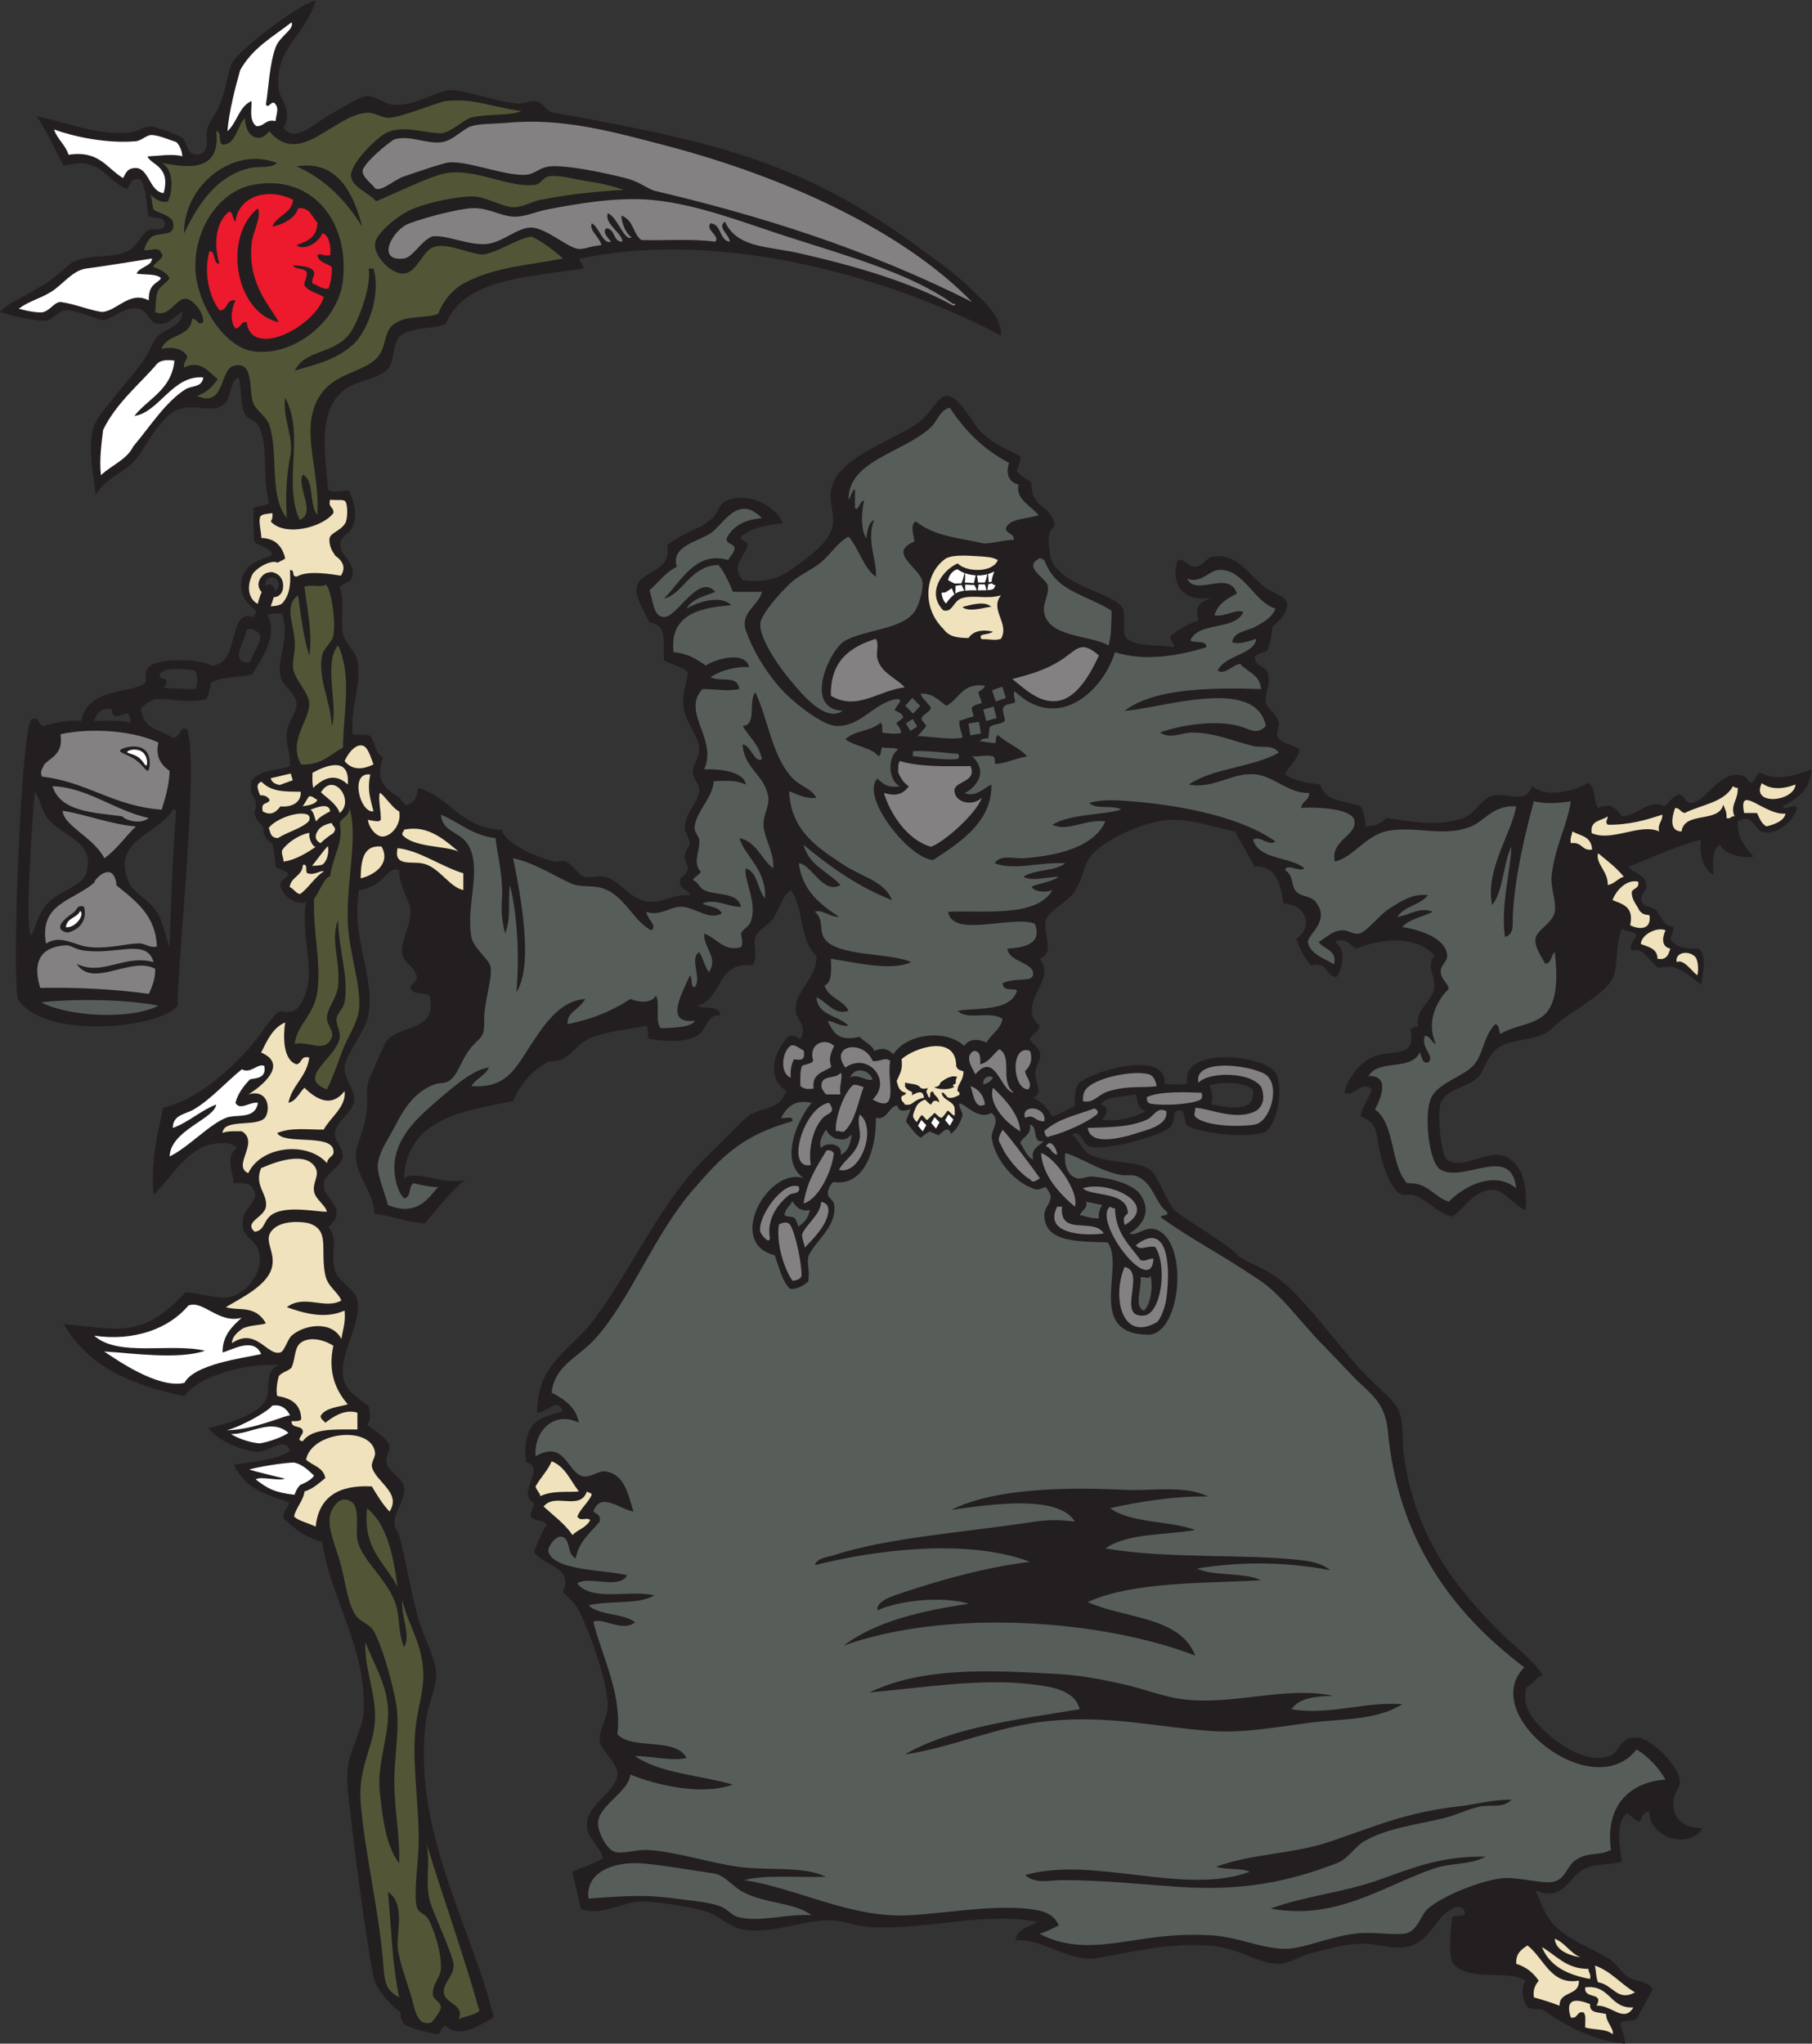 <?xml version="1.0" encoding="UTF-8" standalone="no"?>
<svg
   xmlns:dc="http://purl.org/dc/elements/1.1/"
   xmlns:cc="http://creativecommons.org/ns#"
   xmlns:rdf="http://www.w3.org/1999/02/22-rdf-syntax-ns#"
   xmlns:svg="http://www.w3.org/2000/svg"
   xmlns="http://www.w3.org/2000/svg"
   viewBox="0 0 787.4 888.04"
   height="888.04"
   width="787.4"
   xml:space="preserve"
   id="svg2"
   version="1.1"><rect x="0" y="0" width="787.4" height="888.04" fill="#333333" stroke="none"/><defs
     id="defs6" /><g
     transform="matrix(1.333,0,0,-1.333,0,888.04)"
     id="g10"><g
       transform="scale(0.1)"
       id="g12"><path
         id="path14"
         style="fill:#231f20;fill-opacity:1;fill-rule:evenodd;stroke:none"
         d="m 1029.12,6660.27 c -31.831,-114.58 -136.362,-154.86 -120.343,-289.43 4.254,-35.73 46.832,-69.64 15.696,-125.61 39.422,-50.99 100.297,15.67 151.737,43.69 36.74,20.02 95.86,58.82 120.34,60.08 24.87,1.27 59.62,-27.29 84.96,-28.67 69.5,-3.78 115.31,32.96 179.33,47.76 58.41,2.22 156.34,-38.42 226.21,-43.63 23.84,-1.77 41.31,11.31 61.51,6.79 24.54,-5.49 27.75,-27.85 51.09,-35.5 498.96,-91.06 808,-149.92 1207.24,-449.16 48.8,-35.76 106.18,-75.02 151.74,-120.14 40.98,-40.61 105.69,-88.7 104.63,-158.37 -332.09,177.37 -895.47,351.7 -1371.03,251.21 -11.75,-2.3 17.63,-28.98 7.31,-32.77 -176.54,-28.73 -387.61,-30.68 -446.71,-181.97 -56.93,-17.97 -101.81,-6.32 -149.76,-38.11 -25.03,-26.3 -15.84,-84.85 -39.98,-109.12 -32.04,-32.21 -105.52,-36.05 -145.02,-69.45 -78.33,-66.22 -61.92,-187.58 -47.73,-323.26 14.75,-8.28 41.9,-3.61 66.75,-1.33 19.64,-40.54 28.79,-81.15 10.7,-122.29 -11.35,-22.83 -42.36,-27.81 -37.89,-59 -1.79,-27.01 41.62,-49.75 40.19,-88.7 -1.15,-34.83 -23.97,-23.08 -42.49,-46.33 17.82,-46.48 0.97,-104.25 10.47,-150.92 6.5,-31.99 40.25,-54.23 47.09,-87.38 15.64,-75.83 -22.43,-142.8 -15.7,-240.27 11.32,-4.48 38.06,3.01 57.55,-5.46 16.4,-21.12 17.01,-58.71 41.86,-71 -25.73,-69.36 1.33,-98.88 52.19,-129.32 0.35,-0.22 20.97,-24.68 19.58,-24.97 39.28,5.69 35.4,33.27 43.34,55.99 104.18,-31.42 140.95,-133.22 272.07,-136.52 8.11,-42.04 103.41,-87.66 172.66,-103.75 11.07,-2.57 26.38,4.75 36.63,0 22.2,-10.31 41.23,-44.27 57.55,-49.16 20.86,-6.23 46.38,4.86 68.02,0 53.86,-12.06 84.52,-81.09 151.73,-81.9 44.75,-0.55 67.91,23.95 125.58,21.84 0.91,16.91 -27.77,14.08 -31.4,38.22 -4.12,27.48 18.27,16.7 26.17,49.14 1.65,6.78 -10.99,22.13 -10.47,38.24 0.62,18.97 16.12,35.47 15.7,43.68 -0.95,18.58 -15.87,34.98 -15.7,49.15 0.64,51.26 46.5,84.29 47.09,125.61 0.25,17.24 -19.98,35.43 -20.93,54.61 -1.2,24.26 21.7,51.86 20.93,76.44 -1.43,45.81 -48.18,90.42 -52.32,141.98 -3.02,37.61 9.13,67.79 15.7,109.23 -19.37,19.83 -53.15,24.62 -78.48,38.22 -2.89,67.98 11.67,115.45 -47.87,124.29 -10.47,28.05 -48.23,82.45 -41.08,116 11.49,54 116.53,46.56 99.42,136.51 23.61,17.53 57.79,37.55 102.68,56.74 11.65,4.97 28.47,17.82 38.58,25.18 22.79,16.58 27.71,50.43 47.09,60.07 69.26,34.47 165.85,-11.76 188.35,-70.99 -52.87,-6.7 -104.37,-14.84 -136.03,-43.69 -1.1,-19.36 24.55,-10.79 20.93,-32.77 -17.24,-42.21 -51.93,-65.26 -15.7,-109.21 95.89,-12.84 136.44,16.79 193.59,60.07 35.08,26.55 88.86,66.95 99.42,114.68 8.01,36.26 -10.22,74.07 -5.23,114.67 14.36,117.11 220.41,166.57 298.23,234.83 25.11,22.03 53.01,75.5 78.47,76.45 42.82,1.59 83.81,-91.1 115.12,-120.14 43.8,-40.64 79.18,-52.58 125.57,-76.45 2.77,-22.91 -9.14,-30.51 -10.46,-49.15 11.86,-16.74 33.02,-23.78 47.09,-38.23 -3.56,-85.43 72.24,-73.47 75.22,-140.64 -19.84,-15.37 -23.24,-40.33 -16.74,-73.5 -1.84,-127.31 230.73,-138.7 242,-204.16 2.22,-15.45 -1.06,-70.51 2.98,-78.64 20.07,-40.39 114.6,-28.48 156.97,-38.22 15.76,9.86 -14.88,16.72 -5.24,38.22 25.27,20.96 55.56,36.68 88.95,49.14 -15.46,54.28 15.02,64.75 52.32,76.46 -77.68,-21.26 -149.57,19.52 -120.34,120.14 26.51,6.7 30.25,-22.58 57.56,-21.84 24.82,0.66 32.15,27.87 57.56,32.77 76.38,14.71 119.43,-60.49 167.42,-98.3 22.41,-17.66 68.48,-30.4 73.26,-49.15 8.18,-32.16 -25.19,-62.17 -47.09,-81.92 -1.73,-29.14 -7.54,-54.02 -15.7,-76.45 -13.44,-7.82 -33.15,-9.09 -41.86,-21.84 5.11,-36.56 31.24,-24.17 41.86,-49.15 14.47,-34.07 -9.21,-64.74 -5.23,-98.3 2.26,-19.06 35.47,-36.09 41.86,-65.53 2.67,-12.32 -8.51,-36.91 -5.25,-43.68 13.63,-28.13 46.69,-24.11 73.27,-43.7 -6.75,-36.64 -34.2,-51.68 -47.1,-81.91 28.71,-21 71.27,-27.56 115.1,-32.77 12.85,-55.76 82.11,-52.66 130.81,-70.98 9.01,-17.92 16.5,-37.4 15.71,-65.53 30.65,0.76 53.13,10.06 68.02,27.3 85.84,-11.72 168.1,-29.46 251.14,0 36.05,12.8 62.07,62.76 88.95,70.99 55.91,17.13 112.13,-30.99 136.03,32.76 48.77,-40.6 137.47,-14.58 183.12,10.93 23.22,-14 16.46,-59.29 31.4,-81.91 42.01,18.91 56.98,-0.96 78.49,-27.31 49.62,2.12 91.54,60.55 136.03,32.77 18.02,10.32 25.5,31.63 47.09,38.22 22.58,-0.1 19.29,-27.2 41.87,-27.3 53.56,5.12 92,113.61 172.65,87.37 3.41,-1.11 19.42,-22.06 20.94,-21.84 17.18,2.52 18.71,33.72 31.39,32.77 55.98,-28.29 116.06,-7.63 167.43,10.92 -3.56,-69.11 -48.27,-95.25 -94.19,-120.14 10.21,-17.36 35.14,12.33 47.1,-5.46 -13.55,-48.09 -70.48,-89.69 -111.27,-78.3 -30.19,5.81 -30.62,64.75 -82.33,34.61 -2.07,-58.6 26.55,-85.16 52.33,-114.68 -35,-6.44 -94.95,5.76 -109.87,38.22 -30.8,-17.36 -23.22,-73.71 -20.94,-98.3 -32.72,18.65 -46.47,57.07 -41.86,114.69 -85.12,-22.19 -157.64,-57.55 -235.45,-87.38 20.61,-26.78 54.72,-24.24 57.56,-60.06 1.61,-20.43 -20.66,-32.23 -15.7,-49.15 8.21,-28.05 25.14,-14.22 47.09,-32.77 18.37,-15.51 22.75,-52.26 57.56,-54.61 0.51,-16.93 -6.4,-26.09 -10.47,-38.22 13.47,-25.99 50.42,-35.81 92.5,-31.93 27.98,-25.54 14.02,-70.33 8.52,-117.28 -29.78,18.14 -44.65,40.22 -78.49,51 -25.45,14.76 -42.64,2.11 -62.61,3.61 -34.6,25.91 -46.16,66.14 -85.5,56.37 -9.67,19.82 7.48,32.86 15.7,49.15 -8.69,14.58 -36.1,9.65 -47.08,21.84 -23.46,-44.21 -11.17,-119.95 -31.4,-163.83 -18.39,-39.91 -115.07,-97.93 -162.2,-131.05 -18.1,-12.74 -37.49,-35.32 -52.31,-43.7 -48.11,-27.14 -112.84,-21.39 -156.97,-49.14 -38.41,-24.15 -47.16,-79.2 -68.02,-98.3 -32.83,-30.05 -105.38,-39.35 -120.34,-81.91 -12.59,-35.82 0.84,-172.99 20.93,-185.68 63.02,-39.77 147.79,56.71 214.52,-5.46 36.23,-33.75 44.87,-85.12 41.85,-158.36 -43.67,15.99 -64.38,64.48 -109.87,65.53 -55.06,1.27 -90.21,-59.27 -130.81,-87.38 -56.48,17.48 -81.95,57.35 -125.57,71 -11.78,3.68 -32.51,-4.05 -47.09,5.46 -33.8,22.05 -59.98,113.19 -68.02,163.83 -8.4,53 -12.37,67.7 -57.56,87.36 6.86,34.73 26.53,56.07 36.63,87.39 -31.47,33.34 -58.75,-27.85 -88.95,-10.92 6.3,39.74 51.45,103.96 99.82,120.13 59.8,20 136.82,-7.49 114.71,87.38 6.87,5.56 19.28,5.35 26.15,10.93 -12.45,52.61 46.58,77.46 52.33,125.59 3.9,32.69 -27.95,67.61 0,103.75 -59.77,65.91 -169.41,56.69 -256.38,21.85 -16.35,11.9 -38.47,41.28 -68.02,21.84 37.92,-19.67 25.88,-83.42 5.24,-114.68 -36.52,3.76 -29,53.48 -83.73,38.23 -19.07,25.59 -37.13,52.24 -47.07,87.38 58.56,38.11 29.87,112.91 -41.88,114.67 -10.1,62.25 -20.82,123.89 -94.17,120.14 -19.46,39.76 -44.53,73.67 -62.78,114.68 -62.16,9.48 -134.58,40.05 -209.3,38.23 -85.16,-2.09 -231.81,-70.62 -266.83,-125.59 -20.22,-31.73 -23.83,-76.61 -52.33,-114.69 -22.69,-30.33 -80.27,-57.01 -88.94,-87.38 -12.56,-43.97 33.61,-105.94 -20.94,-125.6 60.94,-67.83 -79.75,-146.06 0,-218.42 -2.37,-23.01 -24.74,-25.15 -31.39,-43.7 9.68,-21.07 30.65,-22.37 34.04,-51.91 1.58,-13.66 -12.68,-28.13 -15.69,-54.56 -4.33,-38.17 28.97,-67.65 -7.88,-84.66 28.37,-12.26 46.75,-34.95 62.78,-60.08 28.41,6.77 47.4,23.35 73.26,32.78 -0.99,20.98 -0.71,54.36 10.46,70.99 24.39,36.31 292.15,122.23 282.53,0 23.89,2.37 57.62,-5.52 73.26,5.46 -18.06,120.47 251.66,90.01 287.77,32.77 30.12,-47.73 3.37,-186.18 -41.86,-196.6 -73.45,-16.93 -199.34,0.14 -248.01,24.6 -6.85,12.89 -5.35,36.12 -13.6,47.52 -39.21,8.69 -18.41,-28.33 -38.72,-51.91 -23.17,-26.88 -212.19,-81.74 -264.74,-63.9 -23.41,7.95 -23.68,55.84 -57.56,38.23 23.74,-15.37 31.51,-46.08 52.32,-60.07 55.96,-37.61 158.63,-20.77 204.06,-54.61 25.82,-19.22 52.15,-101 78.48,-131.06 43.11,-36.85 180.71,-113.79 209.87,-150.85 43.95,-28.43 85.04,-38.51 130.23,-73.05 97.95,-74.89 207.03,-241.83 308.7,-338.57 20.47,-19.49 72.95,-64.3 83.71,-92.84 16.47,-43.71 9.86,-97.93 15.69,-141.98 34.78,-262.88 164.12,-428.25 313.94,-578.86 47.4,-47.66 97.08,-79.82 138.68,-139.29 -21.73,-8.26 -32.87,-31.66 -53.7,-40.87 -9.04,-48.26 2.97,-73.9 24.89,-103.8 36.88,-50.31 154.94,-150.759 245.92,-120.142 36.78,12.364 30.51,65.882 94.17,60.059 44.57,-4.063 133.28,-91.164 136.04,-141.973 1.21,-22.062 -18.93,-37.023 -20.92,-60.082 -5.35,-61.89 32.15,-92.781 94.17,-92.84 -41.03,-71.843 -175.89,-31.523 -172.66,54.61 -19.14,-1.864 -23.93,-18.684 -31.39,-32.762 -19.57,3.242 -27.05,19.102 -41.85,27.313 -36.51,-29.247 -25.91,-107.754 -15.7,-158.368 -49.86,-12.609 -83.59,-6.113 -120.34,-21.847 -52.58,-22.489 -69.71,-113.418 -162.2,-70.985 17.23,-39.023 28.48,-75.929 52.31,-103.761 50.24,-58.661 122.24,-80.079 188.37,-120.137 24.06,-14.59 38.57,-45.235 62.78,-60.078 28.78,-17.637 58.44,-8.731 78.49,-38.231 -14.73,-31.445 -33.87,-61.25 -52.33,-98.293 -12.95,-8.309 -40.56,-1.336 -52.31,-10.918 1.55,-27.5 14.51,-39.551 14.26,-68.945 -106.45,8.605 -205.92,66.289 -270.64,112.637 -19.06,-1.699 -34.06,0.859 -47.09,5.461 -12.97,18.933 -25.24,66.093 -5.24,87.371 -64.11,38.781 -188.33,-8.797 -240.68,60.066 -11.6,42.192 -4.19,101.086 0,144.75 3.8,12.422 46.63,-2.305 41.81,19.11 -13.82,35.773 -53.02,3.234 -57.5,-0.028 -46.2,-33.605 -60.5,-101.984 -136.04,-114.687 -41.02,-6.887 -87.95,10.156 -136.05,10.925 -56.04,0.899 -123.22,-17.91 -177.88,-32.761 -32.8,-8.918 -66.87,-32.637 -99.41,-32.766 -63.26,-0.262 -133.15,52.395 -215.9,58.684 -140.57,13.875 -284.35,-25.606 -391.04,-42.297 -92.28,-0.281 -170.56,67.59 -251.14,60.058 5.84,39.426 44.83,44.25 73.25,60.079 -172.85,35.214 -368.32,-28.047 -549.38,-16.387 -42.89,2.765 -87.14,22.305 -130.81,21.848 -98.66,-1.055 -198.75,-50.5 -293.01,-27.305 -35.65,8.777 -67.64,42.285 -104.63,54.609 -46.4,15.449 -178.3,38.223 -230.22,32.762 -56.05,-5.887 -123.34,-48.359 -183.13,-21.844 -6.82,42.039 -18.56,78.926 -26.16,120.145 32.85,14.855 69.19,26.074 99.41,43.691 -9.48,43.621 -55.73,64.641 -52.32,114.68 4.32,63.359 95.4,101.453 99.41,158.359 2.68,38.074 -53.32,76.25 -57.55,109.207 -4.47,34.823 26.23,76.953 26.16,114.683 -0.15,79.66 -61.34,246.18 -94.18,311.29 -10.66,21.13 -35.74,44.38 -52.32,60.06 37.71,82.71 -65.73,84.17 -94.19,131.06 12.87,30.26 23.88,62.46 41.87,87.37 -8.6,18.35 -42.18,10.59 -52.33,27.31 -1.4,19.66 9.67,26.32 10.46,43.69 -59.9,34.81 42.79,114.54 -26.39,134.12 -2.98,36.72 -3.48,68.55 10.7,100.69 20.46,46.42 73.57,51.71 109.88,65.54 -20.11,46.65 -48.64,-5.16 -83.72,-5.46 -0.06,159.78 101.9,196.94 183.13,300.35 141.45,190.03 223.5,404.48 400.36,563.92 29.64,28.87 91.06,95.65 112.4,107.77 48.75,27.72 95.37,14.67 116.37,77.11 -63.52,40.92 -43.66,122.72 3.97,174.09 12.57,12.48 31.63,0.93 41.85,-5.46 25.47,42.64 -15.49,65.13 -15.69,98.29 -0.38,60.98 70.68,98.96 68.01,174.75 -54.65,43.09 -40.99,157.45 -83.71,212.98 -29.22,-19.89 -33.46,-57.84 -57.55,-92.83 -14.17,-20.58 -49.97,-37.61 -57.56,-60.08 -9.43,-27.91 11.97,-63.64 -10.47,-92.83 -116.13,15.63 -96.74,-110.18 -177.89,-131.07 22.26,-13.17 72.9,3.28 73.25,-32.76 -40.08,8.77 -42.61,-41.52 -68.02,-60.07 -40.56,-29.59 -97.98,-23.78 -162.2,-16.38 -9.82,7.94 -0.63,35.75 -10.46,43.7 -68.05,-13.15 -122.13,-17.32 -177.89,-38.24 -42.86,-16.07 -59.57,-51.99 -95.51,-70.98 -14.44,-7.65 -36.87,-3.37 -50.99,-10.93 -47.88,-25.62 -88.28,-73.01 -109.88,-125.6 -166.68,-33.55 -343.96,-56.04 -355.79,-251.21 43.64,27.78 132.77,-24.23 198.82,-5.46 -47.51,-39.62 -88.4,-92.19 -130.8,-141.98 -54.49,3.2 -112.62,25.25 -163.87,31.84 -4.9,76.52 -60.42,118.75 -61.12,192.06 -0.25,26.69 32.6,90.44 36.63,152.91 1.93,30 -4.07,64.25 5.23,87.37 10.57,26.27 40.29,94.75 52.33,120.14 32.57,68.76 175.48,30.94 146.5,158.36 -14.26,10.61 -45.57,3.4 -57.56,16.38 -16.9,20.37 17.44,22.23 15.7,43.69 -3.26,33 -41.29,44.12 -47.09,76.45 -7.56,42.05 30.24,91 26.16,141.99 -2.97,37.09 -37.12,75.8 -36.63,131.06 -45.76,11.12 -41.22,-52.57 -130.8,-65.53 -25.76,-161.55 52.05,-279.82 31.39,-404.11 -9.67,-58.17 -75.61,-129.99 -78.48,-174.74 -2.3,-35.77 35.83,-73.4 31.39,-109.22 -4.74,-38.23 -59.12,-65.07 -62.79,-103.76 -2.29,-24.28 28.58,-52.91 26.17,-76.45 -3.45,-33.65 -62.66,-55.43 -62.79,-92.83 -0.16,-47.13 83.97,-78.8 15.69,-136.53 36.04,-47.44 4.01,-82.83 20.93,-141.99 11.03,-38.53 66.97,-61.67 73.26,-98.29 13.25,-77.21 -56.33,-169.2 -47.09,-245.73 5.41,-44.94 41.46,-68.07 83.71,-98.32 4.18,-20.64 9.75,-46.88 -5.23,-60.05 20.86,-20.3 65.58,-40.22 73.25,-71 3.01,-12.08 -12,-32.39 -10.46,-49.15 2.98,-32.76 51.18,-51.08 57.55,-81.91 8.4,-40.68 -30.68,-76.81 -31.39,-120.14 -0.24,-14.53 11.59,-24.07 15.69,-38.23 19.25,-66.25 35.42,-175.2 62.79,-273.05 16.15,-57.77 53.63,-122.2 57.55,-174.73 3.6,-48.12 -24.38,-98.52 -31.39,-147.46 -51.91,-362.486 150.95,-686.267 219.75,-977.506 -43.5,-22.863 -110.72,-71.359 -156.96,-27.297 -18.65,-0.566 -11.97,-27.558 -31.4,-27.312 -36.86,8.855 -75.46,15.899 -104.64,32.762 -4.39,11.816 -13.55,18.633 -10.46,38.234 -25.89,17.859 -80.87,74.902 -87.92,111.609 -29.19,152.043 -60.4,399.836 -79.51,565.547 -4.35,37.61 -10.05,85.274 -5.23,120.137 9.7,70.293 50.56,126.826 52.32,191.126 5.59,205.1 -103.78,347.73 -136.05,546.09 -53.208,13.64 -91.821,42.51 -125.567,76.46 -3.426,30.89 14.836,26.68 17.484,51.22 -59.121,25.9 -134.141,31.2 -179.684,123.52 65.165,10.28 135.454,15.19 183.125,43.69 -11.98,48.49 -59.476,3.83 -105.824,-2.85 -47.011,4.98 -126.844,33.08 -160.199,78.95 52.828,9.33 166.738,44.22 187.66,92.41 17.383,40.04 -7.012,92.99 41.692,112.26 -93.43,7.3 -256.914,-29.44 -307.637,-101.79 -163.785,35.44 -309.852,91.13 -393.426,236.05 177.457,-16.6 256.281,-50.2 397.649,103.76 51.25,-4.26 101.503,-23.29 141.269,-16.38 53.801,9.34 121.43,83.96 94.176,158.37 -12.352,33.72 -61.387,36.88 -47.09,103.75 7.355,34.4 66.383,59.37 20.926,103.77 -13.766,5.65 -32.098,6.53 -52.321,5.45 -7.128,48.64 -25.73,90.11 10.469,114.68 -16.937,23.23 -69.269,16.38 -88.949,10.93 -82.918,-23 -124.137,-107.84 -183.234,-163.83 -9.164,105.99 11.203,191.52 31.504,283.97 111.125,27.88 202.207,110.85 277.3,191.13 29.817,31.87 68.203,93.47 92.078,116.3 16.52,15.81 30.77,-2.71 54.821,8.44 24.047,11.15 33.843,39.41 41.468,60.92 27.54,77.76 -17.183,184.21 0,294.9 -25.191,-12.79 -77.734,13.85 -83.722,54.61 1.914,19.84 22.43,20.27 26.164,38.22 -11.77,9.56 -29.426,12.98 -41.856,21.84 -1.621,22.63 -5.921,56.81 -8.898,72.89 -15.043,12.63 -25.016,17.78 -30.453,37.74 2.168,34.2 -18.867,19.86 -29.567,64.12 5.364,20.01 6.981,24.65 2.211,42.46 -15.187,27.17 -16,31.05 -12.015,62.77 38.136,40.43 74.699,29.2 125.804,47.68 1.872,45.65 -15.015,69.73 -10.46,109.22 4.425,38.35 34.566,65.04 31.39,98.29 -2.914,30.6 -46.699,54.58 -52.32,87.38 -11.332,66.14 33.32,119.89 5.234,202.05 -16.371,-1.12 -38.414,3.69 -47.086,-5.46 35.867,-68.5 -18.914,-137.94 -49.273,-192.23 -47.778,-12.47 -89.278,-4.84 -133.86,-26.2 -5.835,-15.76 -5.234,-35.32 -16.039,-54.61 -62.078,-14.99 -119.804,3.23 -166.554,0.03 -15.121,-4.65 -29.903,-13.94 -46.594,-29.08 5.109,-69.29 58.754,-68.75 103.617,-96.56 27.36,-2.51 20.848,42.81 47.09,25.92 38.953,-114.68 -31.91,-754.12 -31.398,-899.67 -57.282,-75.58 -439.985,-111.71 -520.61,21.85 -20.383,67.31 9.641,880.86 44.485,911.97 30.007,9.48 19.722,-23.1 41.859,-21.84 34.379,11.44 73.187,18.27 120.336,16.38 21.035,115.77 179,85.76 210.129,127.29 -0.086,31.96 -1.239,43.64 21.027,56.89 56.899,23.08 168.547,14.13 192.652,-3.97 79,4.93 59.129,110.01 99.415,155.35 17.863,9.93 19.558,3.74 41.511,4.47 -1.133,3.5 0.867,7.06 2.649,10.4 0.547,2.49 1.164,5.29 1.851,8.34 -0.164,0.31 -0.371,0.61 -0.621,0.9 -20.488,17.92 -55.762,43.98 -46.285,101.13 15.84,59.59 64.824,62.76 100.305,79.84 -4.672,24.24 -42.071,28.73 -57.555,41.7 -6.77,36.62 -1.977,69.61 -4.262,110.92 16.446,10.14 36.465,4.9 51.356,16.66 -23.996,93.74 -0.641,180.39 -33.172,251.21 -7.66,16.68 -37.461,22.25 -45.313,38.22 -16.867,34.28 -9.632,81.53 -20.929,120.14 -29.578,-8.76 -22.203,-66.33 -47.082,-87.38 -30.875,-26.1 -71.938,-6.98 -120.348,-10.92 -49.563,-4.03 -65.992,-29.1 -96.805,-64.55 -14.961,-17.22 -53.941,-85.62 -73.617,-107.46 -41.445,-46 -86.019,-48.73 -128.008,-112.16 -10.488,79.03 -32.277,188.3 5.231,245.95 34.457,52.93 104.761,127.55 148.754,189.56 24.746,34.88 25.621,54.92 45.035,78.02 24.312,28.93 83.887,33.69 83.715,81.92 -31.235,-13.51 -40.555,-44.5 -83.715,-38.24 -23.731,3.45 -32.102,45.95 -58.598,49.16 -36.66,9.69 -78.293,-25.84 -114.062,-38.23 -43.953,10.27 -93.868,37.02 -129.528,32.41 -19.09,-2.48 -37.465,-29.21 -57.672,-32.77 -24.687,-4.36 -137.312,19.07 -151.273,29.73 36.602,34.11 77.273,45.81 122.086,75.96 45.172,20.85 82.234,61.14 115.465,85.44 63.625,29.08 127.847,7.89 184.633,38.59 25.394,13.73 34.879,47.66 59.535,63.55 9.121,13.14 49.726,-7.56 55.57,18.36 1.555,32.56 -35.226,18.34 -54.297,29.37 -4.64,40.66 -6.762,90.76 -24.187,118.08 -33.782,11.59 -33.395,-18.3 -44.41,-30.46 -61.817,28.25 -74.29,70.66 -123.364,78.99 -26.23,14.31 -65.433,-2.14 -83.914,-0.98 -21.726,35.4 -57.472,120.3 -88.402,159.96 88.492,-16.16 197.578,-65.75 307.652,-52.42 20.938,2.53 48.168,20.21 66.274,19.29 11.636,-0.74 81.136,-25.12 102.207,-37.86 17.972,-18.37 12.629,-53.9 47.09,-54.61 45.652,2.35 27.5,51.85 33.128,80.82 10.582,39.25 30.106,44.12 48.493,101.22 12.918,30.36 21.464,96.7 33.488,118.31 22.316,40.12 216.133,191.2 272.073,202.06 z M 113.48,4082.71 c 18.293,-27.64 22.743,-64.89 41.864,-88.71 48.996,-61.05 158.129,-74.41 125.57,-178.87 -12.191,-39.13 -80.16,-56.61 -115.109,-87.37 -33.91,-29.86 -44.953,-69.09 -62.785,-114.12 -25.391,-4.6 4.929,413.51 10.46,469.07 z m 251.149,267.58 c -1.543,-40.84 34.496,-14 53.887,-14.18 3.437,-11.48 12.285,-21.01 3.668,-29.5 -31.493,9.01 -75.985,4.43 -115.114,5.46 8.211,24.2 21.078,43.54 57.559,38.22 z m 173.715,127.07 c 31.383,7.29 66.965,2.92 98.359,-1.46 6.289,-21.59 11.031,-35.47 0,-60.07 -36.176,-0.63 -71.348,1.63 -102.25,3.6 13.938,17.49 13.434,29.36 -11.508,32.7 -5.254,9.37 -2.949,17.73 15.399,25.23 z m 310.539,110.78 c 2.5,-19.13 -25.809,-59.1 -34.289,-84.94 -22.254,-3.21 -30.36,0.82 -36.621,21.84 4.843,33.18 19.976,54.1 27.05,84.94 12.633,5.07 38.235,-3.36 43.86,-21.84 z M 4084.73,3110.68 c 11.11,-82.2 -86.43,-57.78 -136.05,-49.16 0.61,9.69 10.21,25.39 -6.32,62.52 46.51,13.03 109.79,11.23 142.37,-13.36 z m -381.96,-16.39 c 5.06,-23.85 7.46,-50.45 33.36,-52.54 -35.39,-24.37 -98.68,-37.13 -143.24,-29.37 10.5,11.9 28.66,40 -5.23,49.14 20.78,29.28 75.63,23.01 115.11,32.77 z M 563.453,4022.64 c 6.082,0.9 9.313,-1.2 10.465,-5.46 -10.883,-143.36 -16.355,-292.38 -20.93,-442.33 -15.277,37.11 -20.039,82.65 -43.484,116.99 -26.274,38.46 -74.129,59.95 -88.945,92.83 -61.942,137.47 95.957,157.2 142.894,237.97 z m 301.613,728.39 c 7.512,7.74 16.196,9.11 26.063,-1.19 3.082,-3.21 4.258,-8.41 4.168,-14.68 7.891,3.54 13.433,11.73 13.433,21.24 0,12.73 -9.945,23.11 -22.136,23.11 -12.199,0 -22.145,-10.38 -22.145,-23.11 0,-1.85 0.219,-3.65 0.617,-5.37 v 0" /><path
         id="path16"
         style="fill:#ffffff;fill-opacity:1;fill-rule:evenodd;stroke:none"
         d="m 950.637,6589.27 c 9.426,-23.75 -38.629,-44.24 -52.321,-81.91 -20.086,-55.24 -23.058,-135.72 -31.398,-185.67 8.387,-17.57 19.559,19.2 31.398,0 12.258,-14.4 0.872,-37.24 0,-54.61 -33.8,7.97 -35.312,-17.75 -62.793,-16.38 -24.976,19.47 -13.875,58.71 -15.695,81.91 -40.726,-17.56 -47.137,-70.94 -78.48,-98.3 5.738,67.05 26.34,145.06 41.617,199.03 40.797,73.28 106.601,108.36 167.672,155.93 v 0" /><path
         id="path18"
         style="fill:#525637;fill-opacity:1;fill-rule:evenodd;stroke:none"
         d="m 1698.84,6299.84 c -37.08,-16.43 -103.76,-7.84 -160.93,-20.43 -23.78,-5.23 -62.71,-45.72 -98.05,-51.82 -53.44,-1.18 -124.79,28.96 -180.52,1.26 -28.21,-12.97 -116.49,-97.55 -115.14,-139.28 1.23,-38.01 58.67,-55.71 81.75,-83.69 56.46,22.49 177.75,83.59 230.1,91.77 98.43,15.39 204.61,-50.08 289.88,-38.08 16.03,2.25 24.14,23.33 41.86,27.3 31.51,7.06 89.94,-10.82 130.8,-16.39 41.61,-5.66 82.66,-16.24 115.11,-27.3 -101.06,-5.98 -184.42,-15.43 -272.08,-32.77 -33.16,-6.56 -57.98,-25.77 -92.2,-23.7 -30.6,1.86 -86.5,32.85 -122.31,34.63 -52.45,2.6 -158.89,-20.51 -209.29,-43.69 -41.22,-18.95 -110.82,-74.56 -115.11,-109.22 -5.08,-41.01 52.07,-101.28 94.18,-98.29 43.07,3.06 60.04,75.95 99.41,87.36 44.76,12.98 119.16,-24.32 155.38,-25.34 47.31,3.61 118.43,54.68 160.13,58.32 29.64,-9.85 81.89,-51.43 103.07,-71.19 -106.07,-20.82 -223.16,-28.29 -313.74,-76.56 -53.19,-23.21 -85.25,-80.15 -92.59,-103.75 -40.37,-16.39 -101.22,-2.82 -143.05,-32.68 -32.01,-20.81 -26.07,-64.14 -47.1,-98.29 -35.13,-57.11 -136.42,-56.29 -188.36,-125.6 -80.88,-107.96 -5.31,-247.67 -15.69,-398.64 -27.37,31.5 -8.25,111.52 -47.088,131.05 -22.453,-38.53 46.048,-125.6 -10.465,-147.44 -55.953,125.74 18.633,273.01 -47.09,398.65 -9.617,-70.2 30.359,-128.22 15.691,-196.6 -10.812,-50.41 -15.371,-124.31 -10.46,-196.59 -59.735,75.35 -25.29,209.77 -57.551,305.81 -11.574,28.67 -43.664,45.49 -52.324,71 -15.266,44.96 3.746,136.55 -62.79,120.13 -47.566,-11.73 -27.191,-139.16 -120.335,-98.29 31.191,9.31 51.085,30.42 68.011,54.61 -32.578,25.66 -55.554,63.36 -109.871,38.22 -4.055,21.29 19.348,28.32 5.235,43.69 -15.579,19.35 -51.094,24.62 -78.489,16.38 16.469,50.18 94.117,36.48 99.414,98.31 20.625,-0.65 16.004,-23.74 36.629,-10.93 2.172,31.39 -33.558,74.93 -57.554,76.45 -32.583,2.07 -52.739,-63.43 -99.415,-43.68 2.446,22.99 1.7,42.31 6.336,61.87 7.153,23.73 37.645,38.28 39.989,48.61 -2.844,10.4 -21.149,26.41 -52.875,36.96 3.48,14.66 39.988,29.03 27.476,43.69 -10.5,24.89 -29.258,8.22 -57.551,10.92 6.782,20.28 15.332,37.98 28.723,45.28 31.524,13.92 76.961,-1.23 65.457,46.82 -4.601,19.2 -47.945,30.74 -61.402,38.5 -4.817,4.66 -6.055,36.17 -11.383,51.06 4.852,-6.91 32.668,-31.28 57.086,-22.93 18.375,39.95 16.812,107.82 -20.93,125.24 65.266,-10.49 195.555,-40.65 177.899,103.75 21.765,-0.94 1.531,-45.72 26.168,-43.68 39.429,4.33 43.836,65.64 67.66,86.27 1.035,-65.11 50.203,-83.46 78.836,-42.59 100.418,-120.15 209.473,53.03 319.163,60.08 23.31,1.49 45.4,-15.43 68.02,-16.39 36.07,-1.53 151.28,46.56 186.59,54.46 97.11,9.3 127.68,-14.76 247.68,-32.62 z M 600.078,5901.2 c 47.328,97.92 106.61,187.59 214.516,212.97 28.496,6.71 63.789,-2.88 88.953,16.39 -147.34,57.23 -305.875,-77.19 -303.469,-229.36 z m 366.25,218.43 c 94.802,-41.22 161.232,-112.05 214.532,-196.59 -28.15,107.27 -79.82,218.72 -214.532,196.59 z M 636.703,5791.98 c 1.094,-110.09 84.738,-250.59 177.891,-273.04 131.261,-28.08 288.536,90.61 303.476,229.35 21.17,196.69 -104.46,346.85 -293.007,311.28 C 715.25,6038.85 635.434,5919.41 636.703,5791.98 Z M 1139,5573.47 c -51.15,-66.89 -146.484,-51.23 -177.902,-120.06 37.574,14.14 131.422,28.09 193.792,89.26 45.52,43.79 87.95,162.48 62.59,243.85 -5.24,0 -10.47,0 -15.7,0 10.35,-64.43 -40.28,-185.16 -62.78,-213.05 v 0" /><path
         id="path20"
         style="fill:#ffffff;fill-opacity:1;fill-rule:evenodd;stroke:none"
         d="m 176.27,6239.78 c 64.793,-23.46 171.296,-46.37 266.839,-38.23 15.922,1.23 33.672,18.93 48.614,20.35 26.683,-0.11 63.586,-17.31 82.843,-22.98 9.168,-8.38 18.692,-25.67 19.809,-46.52 -29.312,9.2 -78.395,1.23 -113.937,-0.36 13.273,-29.06 76.542,-31.34 53.136,-119.42 -47.676,3.94 -47.476,86.26 -95.699,81.55 -20.996,-2.04 -25.531,-11.18 -36.621,-32.76 -54.25,32.57 -77.836,91.32 -177.895,76.09 -9.496,31.95 -36.992,50.95 -47.089,82.28 v 0" /><path
         id="path22"
         style="fill:#ffffff;fill-opacity:1;fill-rule:evenodd;stroke:none"
         d="m 495.434,5819.29 c -0.258,-25.22 -40.821,-27.17 -50.184,-49.15 16.906,-4.43 68.211,0.56 79.219,-15.26 -7.828,-16.78 -41.114,-15.29 -39.496,-72.12 -62.493,32.41 -102.766,-34.27 -152.086,-37.86 -40.778,5.41 -88.457,26.43 -136.035,32.76 -22.274,-2.69 -29.293,-23.85 -54.649,-32.86 -15.176,-3.9 -51.68,2.77 -81.043,10.66 31.25,24.17 66.621,31.56 104.645,54.6 37.5,22.73 70.328,70.62 115.109,76.46 65.984,8.61 136.563,20.82 214.52,32.77 v 0" /><path
         id="path24"
         style="fill:#ffffff;fill-opacity:1;fill-rule:evenodd;stroke:none"
         d="m 568.684,5486.17 c -9.735,-95.42 -85,-122.44 -130.809,-180.21 80.305,11.16 125.273,134.7 224.992,125.6 -4.523,-33.33 -38.336,-26.33 -57.554,-38.22 -65.18,-40.37 -117.504,-123.9 -170.61,-186.25 -21.605,-44.15 -70.293,-60.9 -105.578,-94.01 -6.102,49.2 2.301,106.84 7.109,147.67 43.34,89.79 128.879,158.25 174.899,214.5 10.762,12.22 33.262,15.14 57.551,10.92 v 0" /><path
         id="path26"
         style="fill:#575e5a;fill-opacity:1;fill-rule:evenodd;stroke:none"
         d="m 2817.11,5030.43 c -16.41,-2.52 -17.48,-35.12 -29.97,-24.82 0,20.02 0,40.05 0,60.07 -5.48,6.54 -15.28,-26.71 -20.93,-32.77 -1.87,127.43 177.87,153.28 266.84,234.82 24.33,22.31 28.27,54.69 62.78,65.53 49.74,-75.51 111.98,-137.96 193.6,-180.21 -12.3,-38.55 0.54,-63.55 31.39,-70.99 -13.33,-46.28 44.82,-72.44 64.65,-99.63 -32.4,-11.69 -94.77,-9.11 -106.51,-42.35 1.51,-20.28 27.68,-14.8 26.16,-38.23 -27.92,0.94 -71.44,-12.16 -97.74,-11.35 -90.75,19.9 -160.15,23.64 -221.42,71.43 -21.28,-7.56 -6.4,-47.77 -5.23,-65.54 -90.43,-36 19.66,-86.39 26.16,-131.06 3.68,-25.29 -11.47,-78.28 -26.16,-98.3 -41.5,-56.52 -157.06,-56.82 -224.99,-92.83 -50.56,-26.82 -139.85,-223.08 -8.51,-229.36 -52.06,-36.09 -119.93,37.75 -169.38,98.3 -23.92,26.29 -103.15,133.15 -99.41,185.66 2.4,33.72 73.3,109.13 99.41,133.13 27.47,25.25 65.24,40.64 94.18,63.47 36.22,28.58 57.25,67.36 94.18,87.37 34.18,-38.95 46.97,-100.25 88.95,-131.07 4.82,53.85 -32.32,118.35 -5.24,185.68 -19.35,-8.94 -21.99,-35.29 -26.15,-60.07 -18.96,28.98 -15.13,90.57 -6.66,123.12 v 0" /><path
         id="path28"
         style="fill:#efe2bd;fill-opacity:1;fill-rule:evenodd;stroke:none"
         d="m 3252.8,4836.32 c -16.2,-42.2 -103.68,-39.95 -130.8,-10.92 -51.03,-22.31 -102.53,-96.88 -47.1,-152.9 29.5,-9.17 32.44,28.63 57.56,38.22 36.88,14.07 85.98,-3.67 130.8,10.92 -38.32,-47.77 28.82,-91 0,-141.98 -20.24,-7.47 -41.35,-0.02 -62.88,-1.57 -15.22,20.44 19.1,11.93 36.56,24.66 -30.85,7.54 -63.88,4.13 -79.72,-20.72 -37.49,0.69 -63.13,3.79 -82.32,30.39 -71.27,69.58 -59.99,182.49 8.83,229.19 26.92,14.42 82.2,7.96 118.04,6.27 18.2,-2.16 31.88,-1.25 51.03,-11.56 z m -115.11,-152.9 c 19.72,-21.05 88.73,3.65 94.19,0 -21.79,21.42 -67.9,6.3 -94.19,0 v 0" /><path
         id="path30"
         style="fill:#575e5a;fill-opacity:1;fill-rule:evenodd;stroke:none"
         d="m 3623.69,4671.04 c -0.55,-39.47 -0.91,-82.54 -9.87,-113.23 -56.79,33.69 -190.68,25.16 -209.29,103.76 -8.14,34.38 18.27,60.55 10.47,92.84 -5.68,23.47 -82.82,60.18 -26.17,87.37 8.46,1.54 9.02,-5.16 15.7,-5.46 37.6,-104.56 133.52,-110.87 219.16,-165.28 v 0" /><path
         id="path32"
         style="fill:#525637;fill-opacity:1;fill-rule:evenodd;stroke:none"
         d="m 1081.44,4295.69 c 22.82,57.97 -28.59,208.03 20.93,262.12 45,-98.52 17.61,-211.76 15.7,-333.11 -42.06,-21.64 -70.11,-57.89 -136.043,-54.61 -44.461,74.38 26.523,143.13 26.163,196.59 -0.26,37.36 -45.206,75.68 -52.327,114.68 -3.699,20.3 4.95,48.84 5.235,76.45 0.726,68.81 -38.871,125.6 10.465,163.83 9.902,-67.94 17.437,-138.35 36.627,-196.6 12.02,70.84 -7.84,155.64 -15.694,223.91 18.894,9.39 52.694,-3.95 69.684,7.44 17.24,-14.07 33.3,-120.86 24.49,-165.81 -4.73,-24.17 -31.75,-40.86 -36.63,-65.54 -14.88,-75.45 27.66,-146.19 31.4,-229.35 v 0" /><path
         id="path34"
         style="fill:#848182;fill-opacity:1;fill-rule:evenodd;stroke:none"
         d="m 2855.16,4579.66 c 12.06,-18.67 -0.62,-43.98 5.23,-65.54 12.76,-47.04 60.93,-61.7 88.95,-92.83 -86.15,-9.84 -155.79,-78.3 -240.68,-27.3 -2.41,115.36 63.73,159.19 146.5,185.67 v 0" /><path
         id="path36"
         style="fill:#848182;fill-opacity:1;fill-rule:evenodd;stroke:none"
         d="m 3582.43,4525.04 c -24.08,-52.2 -68.58,-136.22 -130.81,-147.44 -60.33,-10.88 -108.91,36.81 -151.73,70.99 59.23,14.49 120.59,33.03 172.66,71 42.58,31.04 56.27,52.27 109.88,5.45 v 0" /><path
         id="path38"
         style="fill:#575e5a;fill-opacity:1;fill-rule:evenodd;stroke:none"
         d="m 3210.95,4426.75 c -5.6,-14.35 -17.04,-14.11 -21.77,-22.3 0.62,-6.4 7.95,-18.91 11.3,-34.47 -10.25,-2.62 -26.87,-6.68 -31.91,-14.12 -3.17,-5.78 4.32,-16.49 4.73,-29.61 -16.01,-3.3 -31.48,-9.39 -46.07,-14.18 -1.18,-23.07 8.06,-35.27 10.46,-54.61 -38.84,-8.14 -102.85,3.7 -147.15,5.47 9.56,7.1 16.96,17.67 27.04,29.24 5.3,9.24 -14.4,17.29 -13.29,28.32 1.06,10.62 32.64,23.38 30.21,34.8 -7.54,13.53 -28.58,29.57 -33.33,44.93 38.88,4.17 62.6,-25.13 84.19,-39.01 41.96,21.75 52.11,76.69 125.59,65.54 v 0" /><path
         id="path40"
         style="fill:#575e5a;fill-opacity:1;fill-rule:evenodd;stroke:none"
         d="m 3123.42,4188.18 c -40.78,-5.45 -104.71,4.75 -147.93,9.21 0,3.65 0.94,12.14 0.94,15.77 40.42,3.46 106.51,-6.32 145.48,-8.24 5.8,-1.79 4.72,-13.89 1.51,-16.74 v 0" /><path
         id="path42"
         style="fill:#848182;fill-opacity:1;fill-rule:evenodd;stroke:none"
         d="m 2933.64,4181.01 c 63.53,-19.24 147.43,-17.22 230.21,-16.38 21.06,-51.69 -45.4,-47.31 -52.32,-76.45 -3.16,-39.57 54.39,-57.95 88.95,-27.31 -16.85,-49.5 -120.58,-142.94 -165.54,-159.29 -80.81,23.35 -134.41,112.33 -153.62,175.67 37.12,-11.35 61.28,-5.88 81.32,21.48 -18.69,12.18 -27.13,29.22 -34.24,44.06 0.06,14.5 -1.97,31.18 5.24,38.22 v 0" /><path
         id="path44"
         style="fill:#848182;fill-opacity:1;fill-rule:evenodd;stroke:none"
         d="m 484.973,3995.34 c -31.461,-25.16 -82.16,-2.89 -85.934,5.46 -92.086,12.81 -201.035,13.36 -228.004,98.29 115.203,-4.13 201.383,-79.31 313.938,-103.75 v 0" /><path
         id="path46"
         style="fill:#525637;fill-opacity:1;fill-rule:evenodd;stroke:none"
         d="m 1139,4028.11 c 29.11,-92 -10.54,-240.85 -5.23,-371.35 4.27,-105.34 44.18,-205.32 36.62,-283.97 -4.42,-45.99 -36.74,-90.54 -52.32,-131.05 -18.44,-47.95 -32.36,-90.78 -52.33,-131.06 -103.236,38.82 32.1,101.68 41.86,169.28 2.75,19 -12.19,40.92 -10.46,60.08 1.79,19.8 22.47,34.2 26.16,54.6 14.7,81.29 -20.4,175.99 -20.93,267.58 -26.46,-59.14 7.43,-133.91 0,-212.97 -3.81,-40.48 -35.66,-73.85 -36.63,-103.76 -0.8,-25.06 23.83,-44.13 15.7,-65.53 -20.88,-54.91 -81.659,-7.79 -120.342,-21.84 3.765,59.67 62.452,93.42 73.252,169.28 13.76,96.58 -14.39,192.32 -10.46,305.72 13.99,12.7 30.87,66.93 51.99,72.19 12.67,77.33 44.25,107.3 31.72,173.65 7.33,19.65 32.13,21.08 31.4,49.15 v 0" /><path
         id="path48"
         style="fill:#848182;fill-opacity:1;fill-rule:evenodd;stroke:none"
         d="m 204.301,4018.94 c 67.894,-9.6 162.027,-45.97 238.808,-50.9 -33.64,-32.24 -64.16,-76.81 -102.867,-103.75 -35.535,68.77 -133.539,105.76 -135.941,154.65 v 0" /><path
         id="path50"
         style="fill:#848182;fill-opacity:1;fill-rule:evenodd;stroke:none"
         d="m 308.301,3785.74 c -2.836,9.31 63.047,75.81 71.801,-10.36 67.5,-53.93 127.535,-100.74 131.375,-198.83 -19.567,-5.07 -31.25,5.65 -52.969,9.97 -42.371,1.69 -109.41,-20.55 -173.641,-10.94 -39.804,4.31 -88.289,41.74 -134.762,10.19 -23.394,132.98 88.977,138.43 158.196,199.97 z M 219.863,3621.8 c 49.762,11.47 64.141,51.86 53.399,85.21 -25.258,4.94 -18.426,-9.49 -35.227,-21.07 -38.461,-25.84 -62.574,-54.8 -18.172,-64.14 v 0" /><path
         id="path52"
         style="fill:#ffffff;fill-opacity:1;fill-rule:evenodd;stroke:none"
         d="m 261.379,3692.44 c 16.195,-11.23 -14.781,-56.23 -46.746,-53.15 4.082,32.13 35.207,28.78 46.746,53.15 v 0" /><path
         id="path54"
         style="fill:#848182;fill-opacity:1;fill-rule:evenodd;stroke:none"
         d="m 500.668,3525.7 c -96.957,26.43 -166.27,-47.36 -251.148,-5.46 53.625,-81.88 177.195,26.27 256.378,-16.38 0.262,-23.48 -3.793,-46.25 -20.925,-81.92 -100.727,15.02 -235.989,22.22 -353.684,19.52 -23.691,75.68 -7.203,132.85 81.606,138.85 18.515,1.25 29.972,-11.97 57.554,-16.38 107.071,-17.16 207.887,41.82 230.219,-38.23 v 0" /><path
         id="path56"
         style="fill:#575e5a;fill-opacity:1;fill-rule:evenodd;stroke:none"
         d="m 516.363,3383.71 c -92.57,-48.2 -298.25,-34.49 -381.949,10.93 103.356,11.75 275.973,10.07 381.949,-10.93 v 0" /><path
         id="path58"
         style="fill:#efe2bd;fill-opacity:1;fill-rule:evenodd;stroke:none"
         d="m 929.707,3329.11 c -6.055,-38.66 -9.586,-121.63 36.621,-136.52 18.906,2.12 13.149,29.96 41.862,21.84 -8.534,-63.9 -55.299,-87.91 -68.018,-147.44 26.793,6.62 34.957,32.68 52.324,49.14 41.084,-40.23 88.794,-64.85 130.804,-10.92 6.45,-51.03 -46.57,-85.64 -68.02,-125.6 -58.893,-0.15 -104.342,7.73 -151.733,-10.92 21.019,-39.53 172.163,-2.03 183.123,-54.61 5.13,-24.6 -16.81,-19.08 -20.93,-43.69 -62.06,71.72 -214.849,57.14 -256.377,-32.76 -54.398,24.5 38.524,100 -20.925,136.52 -22.758,0.09 -47.075,1.81 -62.79,-5.46 2.426,50.51 121.418,14.77 141.27,54.6 15.859,31.83 2.066,89.28 -57.555,71 41.981,25.32 133.274,97.96 41.86,136.52 19.699,39.52 37.738,80.75 78.484,98.3 v 0" /><path
         id="path60"
         style="fill:#848182;fill-opacity:1;fill-rule:evenodd;stroke:none"
         d="m 2719.12,3252.66 c -11.99,-27.52 -18.3,-39.61 -9.2,-68.6 -24.83,-17.77 -64.29,-20.27 -57.56,-70.99 -23.08,-2.25 -31.23,-0.91 -43.12,8.52 -0.08,23.75 -1.72,49.14 5.23,65.54 11.21,6.5 29.24,5.89 36.63,16.38 -17.1,55.82 37.32,77.5 68.02,49.15 v 0" /><path
         id="path62"
         style="fill:#848182;fill-opacity:1;fill-rule:evenodd;stroke:none"
         d="m 2844.69,3203.51 c 22.85,-4.21 40.8,14.75 57.56,0 -13.11,-61.29 33.45,-177.72 -57.56,-125.6 66.54,62.54 -17.22,156.48 -88.95,103.76 -54.34,75.08 59.72,92.42 88.95,21.84 v 0" /><path
         id="path64"
         style="fill:#848182;fill-opacity:1;fill-rule:evenodd;stroke:none"
         d="m 2620.34,3236.93 c 4.13,-27.97 -4.72,-32.81 -32.02,-27.95 -7.93,-15.41 -12.65,-34.14 -10.47,-60.08 -34.67,11.99 -30.15,79.58 -3.09,102.15 12.29,10.27 28.3,-5 45.58,-14.12 v 0" /><path
         id="path66"
         style="fill:#efe2bd;fill-opacity:1;fill-rule:evenodd;stroke:none"
         d="m 3140.89,3169.35 c -0.04,-23.62 -10.96,-33.64 -17.68,-50.31 -6.32,-26.61 4.64,-5.9 4.78,-25.78 -18.78,-10.92 -38.72,-16.27 -44.88,-0.42 -11.04,3.95 1.77,7.32 -13.44,6.92 3.06,-22.13 27.36,-23.86 39.26,-41.43 4.64,-6.87 3.3,-22.97 3.24,-33.45 -9.22,2.74 -16.52,14.29 -21.81,16.42 -5.33,-0.89 -4.94,-9.42 -20.69,-23.47 -10.41,1.69 -16.92,13.12 -22.97,16.33 -1.59,-1.99 -15.47,-14.56 -23.89,-23 -3.83,-1.3 -11.33,13.44 -17.54,15.52 -3.91,-1.24 -9.84,-11.38 -16.52,-22.86 -6.13,6.51 -10.9,12.44 -12.22,18.81 -1.23,5.98 6.48,23.1 8.65,28.46 4.75,11.75 15.47,21.39 30.37,26.3 4.41,-2.94 14.73,-16.61 20.18,-15.99 3.52,11.21 14.11,17.91 25.38,6.45 0.61,18.95 -17.54,21.67 -19.16,36.29 -15.82,-2.47 -5.56,-10.55 -11.45,-20.77 -6.7,3.93 -5.74,10.63 -10.49,18.74 -0.65,3.94 5.97,11.37 2.6,13.55 -3.38,-3.73 -18.93,-3.83 -22.8,1.51 -9.01,12.45 -30.28,10.5 -48.38,15.45 -4.25,-1.04 2.96,-10.22 -2.29,-10.21 14.17,-26.2 28.02,-10.19 23.63,-30.96 16.23,8.61 36.55,20.19 39.35,-8.08 -39.2,-7.18 -33.55,-27.61 -62.78,-21.85 -1.86,7.18 -9.22,8.6 -10.47,16.39 -3.87,18.61 12.96,8.92 14.61,21.76 -19.52,3.79 -24.51,14.91 -30.3,38.31 8.37,20.38 21.09,36.24 15.69,71 37.99,35.91 177.45,84.12 178.24,-21.3 3.03,-13.23 12.15,-14.09 23.78,-18.33 z m -95.41,-51.44 c 15.15,-9.46 51.92,-8.43 65.36,1.22 -11.8,8.04 3.7,6.08 5.66,13.94 -3.39,3.58 1.42,14.04 3.66,18.49 -19.45,6.81 -41.64,-7.93 -55.27,-19.5 -0.89,-13.14 -17.16,-13.31 -19.41,-14.15 v 0" /><path
         id="path68"
         style="fill:#848182;fill-opacity:1;fill-rule:evenodd;stroke:none"
         d="m 3258.03,3241.74 c 44.94,-26.78 -0.59,-105.9 47.09,-141.98 -44.22,5 -59.44,137.51 -125.57,60.06 -9.71,21.07 -37.62,58.44 -5.23,76.46 21.29,0.38 22.53,-20.19 20.93,-43.69 29.95,6.96 41.53,33.11 62.78,49.15 v 0" /><path
         id="path70"
         style="fill:#848182;fill-opacity:1;fill-rule:evenodd;stroke:none"
         d="m 3357.44,3236.28 c 10.2,-28.31 0.86,-50.92 -15.69,-65.53 1.32,-21.18 26.49,-38 10.47,-60.07 -52.92,0.02 -59.47,149.26 5.22,125.6 v 0" /><path
         id="path72"
         style="fill:#ffffff;fill-opacity:1;fill-rule:evenodd;stroke:none"
         d="m 704.723,3061.52 c -51.868,-20.49 -88.383,-57.02 -141.27,-76.45 -1.051,43.17 43.395,45.39 68.024,60.08 58.011,34.59 105.906,90.42 156.961,131.06 29.234,-15.94 51.816,21.09 73.25,10.92 8.125,-42.79 -32.368,-39.73 -47.094,-43.69 -19.59,-21.42 -38.344,-43.7 -47.082,-76.45 14.926,-27.17 47.09,4.44 73.246,0 -9.137,-56.63 -70.692,-35.2 -104.641,-49.16 -56.996,-23.4 -122.058,-96.33 -183.129,-125.59 2.973,85.57 147.028,122.45 151.735,169.28 v 0" /><path
         id="path74"
         style="fill:#848182;fill-opacity:1;fill-rule:evenodd;stroke:none"
         d="m 2740.04,3165.29 c 9.82,-12.4 -6.09,-44.37 0,-71 -15.69,0 -31.38,0 -47.08,0 -3.71,3.5 -15.27,19.69 -14.8,23.76 -5.37,43.84 47.87,23.65 61.88,47.24 v 0" /><path
         id="path76"
         style="fill:#848182;fill-opacity:1;fill-rule:evenodd;stroke:none"
         d="m 3163.85,3121.59 c 25.58,-9.7 42.34,-28.62 47.1,-60.07 -33.48,-18.63 -38.44,35.07 -47.1,60.07 v 0" /><path
         id="path78"
         style="fill:#efe2bd;fill-opacity:1;fill-rule:evenodd;stroke:none"
         d="m 1065.74,2712.02 c -30.46,-1.26 -123.22,19.87 -172.658,-5.46 -36.754,-18.83 -26.164,-54.81 -62.789,-60.06 -37.125,32.22 31.391,46.51 36.625,81.91 6.207,41.97 -39.559,69.47 -15.695,125.61 59.73,26.72 150.047,53.28 177.897,0 12.82,-24.55 -10.71,-46.89 -5.23,-76.46 4.8,-25.98 35.68,-42.11 41.85,-65.54 v 0" /><path
         id="path80"
         style="fill:#efe2bd;fill-opacity:1;fill-rule:evenodd;stroke:none"
         d="m 1112.83,2422.6 c -54.2,-30.78 -120.189,21.66 -177.892,-21.85 55.863,-19.83 125.982,-39.8 188.362,-10.91 3.92,-38.68 -5.84,-63.08 -10.47,-92.85 -30.95,61.46 -121.873,47.15 -162.193,10.93 -13.571,-12.19 -23.395,-51.44 -36.629,-54.61 -42.66,-13.11 -78.856,83.89 -157.68,30.3 -0.492,22.57 22.379,39.39 36.652,48.75 27.778,11.3 62.801,9.87 73.836,16.04 -35.878,61.49 -87.871,38.77 -130.699,52.35 52.02,31.45 141.817,73.14 151.731,136.53 8.281,52.93 -34.664,85.82 5.234,120.14 34.336,29.53 101.641,20.87 115.108,16.38 68.51,-22.84 34.75,-85.45 52.32,-169.29 7.71,-36.78 41.49,-54.61 52.32,-81.91 v 0" /><path
         id="path82"
         style="fill:#ffffff;fill-opacity:1;fill-rule:evenodd;stroke:none"
         d="m 787.93,2366.29 c -30.582,-27.45 -63.34,-58.38 -62.282,-112.98 27.86,6.3 102.043,52.39 125.575,-5.47 -56.813,-12.79 -217.625,-32.2 -250.09,-93.84 -87.328,-19.96 -224.594,78.12 -261.613,102.37 81.968,-4.35 241.015,-28.12 328.578,2.4 -111.223,26.46 -283.125,-21.56 -361.028,49.15 129.399,-19.33 244.203,22.92 306.528,97.78 45.949,21.14 99.445,-60.41 174.332,-39.41 v 0" /><path
         id="path84"
         style="fill:#efe2bd;fill-opacity:1;fill-rule:evenodd;stroke:none"
         d="m 1086.67,2275.16 c -19.13,-88.53 9.39,-147 47.1,-191.14 -33,-9.25 -73.12,-11.06 -88.96,-38.23 1.56,-11.12 10.48,-14.54 15.7,-21.84 24.81,19.9 64.74,46.03 104.65,32.77 0,-18.2 0,-36.41 0,-54.61 -71.47,-0.04 -147.76,4.94 -177.898,-38.23 -26.364,2.64 2.703,20.73 0,32.76 -2.61,20.95 -38.688,6.95 -36.625,32.77 12.898,-0.71 25.207,-0.82 31.39,5.47 -1.066,51.66 -34.617,69.44 -78.48,76.44 -4.676,23.07 1.176,48.41 5.379,64.9 11.094,13.46 32.558,16.77 41.711,27.94 13.441,30.82 8.211,66.54 31.39,81.91 28.093,18.63 70.703,10.23 104.643,-10.91 v 0" /><path
         id="path86"
         style="fill:#ffffff;fill-opacity:1;fill-rule:evenodd;stroke:none"
         d="m 945.398,2047.92 c -15.164,1.51 -117.804,-47.31 -205.867,-48.49 57.578,16.54 142.489,67.61 147.223,80.28 24.402,4.72 45.805,-4.89 58.644,-31.79 v 0" /><path
         id="path88"
         style="fill:#ffffff;fill-opacity:1;fill-rule:evenodd;stroke:none"
         d="m 940.172,1991.18 c -15.223,-11.87 -64.762,-30.61 -93.781,-34.39 -33.75,1.98 -79.09,20.07 -93.211,30.53 66.168,-0.86 130.59,52.95 186.992,3.86 v 0" /><path
         id="path90"
         style="fill:#efe2bd;fill-opacity:1;fill-rule:evenodd;stroke:none"
         d="m 1269.8,1734.53 c -22.63,23.71 -40.03,52.88 -57.56,81.91 -108.46,5.81 -173.15,-34.06 -183.12,-131.06 -27.71,13.02 -62.456,21.16 -70.218,33.7 3.457,23.58 31.664,54.02 33.594,80.98 28.494,8.48 47.174,27.21 68.014,43.68 -6.29,35.31 -41.58,40.33 -62.78,60.08 18.65,93.54 215.55,111.68 224.98,21.84 1.31,-12.46 -12.79,-31.34 -10.47,-43.69 9.27,-49.22 98.45,-84.78 57.56,-147.44 v 0" /><path
         id="path92"
         style="fill:#efe2bd;fill-opacity:1;fill-rule:evenodd;stroke:none"
         d="m 1887.2,1800.06 c -33.85,-3.52 -85.02,4.04 -125.58,-15.07 -1.54,11.14 -14.15,20.31 -15.69,31.45 15.75,29.06 39.16,50.13 52.32,81.91 44.8,-16.95 61.27,-63.49 88.95,-98.29 v 0" /><path
         id="path94"
         style="fill:#ffffff;fill-opacity:1;fill-rule:evenodd;stroke:none"
         d="m 1023.07,1852.36 c -1.54,-8.82 -21.7,-21.96 -44.16,-30.91 -11.82,-11.38 -16.738,-26.83 -18.914,-32.23 -65.07,7.47 -88.199,20.54 -126.437,50.16 15.281,11.34 77.363,-6.4 95,2.5 -26.914,6.73 -88.477,20.69 -116.274,29.89 64.375,16.27 133.403,22.7 145.805,22.4 26.976,-4.25 51.31,-28.9 64.98,-41.81 v 0" /><path
         id="path96"
         style="fill:#efe2bd;fill-opacity:1;fill-rule:evenodd;stroke:none"
         d="m 1929.06,1789.14 c -12.5,-27.01 -35.51,-43.05 -47.1,-71 11.77,-17.62 29.43,-0.7 41.87,-10.92 -11.16,-24.76 -40.04,-31.02 -57.56,-49.15 -25.52,37.09 -61.65,63.08 -94.18,92.84 36.12,46.65 118.48,-15.47 141.27,49.15 4.22,-4.7 14.33,-3.25 15.7,-10.92 v 0" /><path
         id="path98"
         style="fill:#575e5a;fill-opacity:1;fill-rule:evenodd;stroke:none"
         d="m 2645.87,418.438 c -75.11,6.718 -170.83,-24.59 -240.68,-5.45 -19.13,5.235 -34.05,25.313 -52.33,32.766 -40.2,16.375 -96.61,19.726 -151.73,27.293 -107.03,14.707 -173.4,7.375 -282.54,0 -11.54,86.516 84.3,121.398 172.66,114.68 62.32,-4.719 169.39,-23.45 235.45,-32.766 35.16,-4.941 62.47,-43.25 94.18,-60.066 76.17,-40.391 168.29,-33.223 224.99,-76.457 v 0" /><path
         id="path100"
         style="fill:#848182;fill-opacity:1;fill-rule:evenodd;stroke:none"
         d="m 3169.09,5677.3 c -346.14,174.81 -701.88,284.59 -1037.23,363.11 -26.7,9.93 -49.55,30.09 -92.92,41 -75.58,19 -192.01,43.02 -245.92,38.22 -34.92,-3.1 -47.7,-24.92 -78.48,-27.3 -71.15,-5.5 -204.21,52.57 -261.61,38.23 -31.99,-8 -77.86,-23.96 -136.04,-43.69 -34.04,-11.55 -81.04,-57.35 -96.93,-35.46 -10.6,14.62 -48.08,39.76 -34.98,62.24 21.84,37.47 93.77,91.39 99.25,93.3 48.49,16.92 107.99,-16.5 158.23,-8.15 34.22,5.69 68.24,43.83 94.18,51.9 27.89,8.67 77.38,7.33 115.11,10.92 180.83,17.21 345.14,-28.61 521.9,-75.07 380.04,-99.91 766.45,-273.7 995.44,-509.25 v 0" /><path
         id="path102"
         style="fill:#848182;fill-opacity:1;fill-rule:evenodd;stroke:none"
         d="m 2363.33,5939.43 c -27.39,-18.22 14.98,-42 15.69,-65.54 -35.34,4.98 -25.54,57.07 -62.78,60.07 -18.2,-21.05 31.86,-40.51 15.7,-60.07 -72.05,10.36 -160.58,3.52 -240.69,5.46 -28.21,18.58 -23.91,64.3 -65.44,79.88 -0.24,-18.57 11.67,-57.2 33.42,-71 -24.94,-14.28 -44.58,65.3 -77.85,78.5 -12.61,-35.15 50.69,-67.09 47.09,-92.84 -31.33,0.07 -21.81,42.77 -52.32,43.69 -14.46,-13.68 9.1,-33.87 15.69,-43.69 -27.52,-8.59 -37.94,47.69 -62.78,60.07 -9.59,-22.91 26.22,-45.32 31.39,-70.99 -40.92,-4.3 -52.92,-13.4 -73.35,-12.68 -38.04,3.39 -106.39,70.22 -157.62,69.91 -42.3,-0.26 -95.59,-50.63 -144.02,-53.75 -61.21,-3.93 -120.31,27.71 -172.61,25.58 -36.13,-8.45 -66.02,-69.13 -95.96,-72.74 -96.17,-11.61 -34.26,98.81 19.05,114.78 46.92,18.29 154.4,46.39 200.7,49.04 54.09,3.1 92.34,-24.68 136.04,-27.31 36.01,-2.16 69.45,14.65 104.64,21.85 107.12,21.9 237.27,42.33 345.32,32.76 149.49,-13.23 302.84,-74.48 444.75,-120.14 201.74,-64.9 401.33,-119.81 538.9,-218.43 12.95,0.7 8.91,-6.68 0,-5.46 -135.72,74.88 -314.07,127.42 -497.05,169.29 -105.26,24.08 -207.12,17.31 -245.91,103.76 v 0" /><path
         id="path104"
         style="fill:#efe2bd;fill-opacity:1;fill-rule:evenodd;stroke:none"
         d="m 1076.21,5032.91 c 30,-2.5 45,2.56 50.64,-7.15 6.33,-10.92 7.7,-54.16 -1.68,-69.73 -15.64,-25.97 -51.22,-31.11 -51.26,-52.44 -0.06,-25.53 9.78,-38.85 19.08,-53 24.64,-17.35 35.71,-39.52 18.18,-65.15 -29.74,4.33 -106.74,18.24 -142.182,-2.38 -21.054,-3.77 -5.039,21.65 -23.59,20.49 0.934,-29.05 5.184,-76.08 -26.156,-109.21 -10.558,-7.18 -24.547,-8.41 -36.879,-8.63 3.36,8.53 7.2,19.13 9.817,29.4 16.414,0.74 30.656,11.64 31.023,37.97 -1.058,20.21 -9.25,37.34 -36.91,44.19 -11.914,-0.65 -22.422,-3.27 -30.918,-12.14 -18.594,-20.09 -14.754,-39.92 -2.328,-53.33 -5.234,-11.51 -9.606,-25.43 -13.098,-38.46 -29.746,16.14 -36.703,55.43 -17.836,94.8 7.844,17.54 59.032,51.96 83.692,39.41 7.629,6.61 16.758,7.11 23.902,14.23 -9.519,39.21 -31.754,65.16 -77.594,66.45 -1.691,28.1 -10.664,57.63 -2.89,70.51 4.668,7.73 23.488,8.21 38.625,10.48 1.664,-12.66 -0.84,-20.96 -5.231,-27.29 47.571,-51.68 170.463,-17.98 204.053,27.29 2.58,20.9 -18.17,17.44 -10.46,43.69 v 0" /><path
         id="path106"
         style="fill:#ffffff;fill-opacity:1;fill-rule:evenodd;stroke:none"
         d="m 463.148,4211.34 c 17.29,-12.2 18.418,-38.17 14.661,-43.97 -3.762,-5.8 -9.934,14.1 -27.223,26.31 -17.285,12.2 -39.32,12.21 -35.563,18.01 3.762,5.8 30.84,11.86 48.125,-0.35 v 0" /><path
         id="path108"
         style="fill:#848182;fill-opacity:1;fill-rule:evenodd;stroke:none"
         d="m 516.363,4241.07 c -10.425,-44.57 8.039,-72.71 36.625,-92.25 -1.566,-45.69 -14.39,-91.14 -26.164,-126.18 -156.07,10.81 -243.406,90.71 -389.222,107.59 -10.122,16.7 2.527,27.81 7.277,40.67 26.309,25.32 61.574,35.03 52.316,97.49 103.114,22.85 241.785,10.61 319.168,-27.32 z m -47.023,-21.59 c 24.961,-17.62 19.816,-60.07 14.383,-68.44 -5.426,-8.38 -17.125,16.73 -42.09,34.36 -24.969,17.61 -55.211,22.53 -49.785,30.9 5.425,8.38 52.527,20.81 77.492,3.18 v 0" /><path
         id="path110"
         style="fill:#ffffff;fill-opacity:1;fill-rule:evenodd;stroke:none"
         d="m 3241.15,4799 c -3.05,-10.26 -9.02,-23.59 -8.04,-33.06 -2.79,-0.48 -6.14,-1.11 -10.04,-1.86 -0.67,8.88 -1.33,17.78 -2.01,26.67 6.72,2 13.45,4.7 20.09,8.25 z m -6.45,-38.65 c 1.35,-4.3 3.82,-4.91 10.57,-5.94 -2.4,-3.76 -3.77,-10.9 -7.97,-12.77 -4.46,-1.98 -10.84,-2.99 -18.44,-3.51 0.98,7.01 2.42,14.21 2.92,19.47 4.76,1.44 9.7,1.69 12.92,2.75 z m -18.87,-22.4 c -8.47,-0.41 -18.22,-0.31 -28.38,-0.24 0.89,6.32 1.76,13.89 2.65,19.26 6.74,0 13.49,0 20.22,0 2.3,-4.64 3.7,-12.58 5.51,-19.02 z m -31.47,-0.21 c -12.72,0.08 -25.91,0.06 -37.88,-1.15 -0.09,6.67 -0.35,14.3 -0.2,19.68 10.11,-0.47 20.22,-0.94 30.33,-1.41 2.59,-4.69 5.18,-11.45 7.75,-17.12 z m -41.17,-1.52 c -5.44,-0.66 -10.56,-1.6 -15.23,-2.91 -4.48,-1.26 -9.02,-3.56 -13.46,-6.52 0.23,8.72 0.27,18.75 0.77,25.95 6.52,0.7 13.03,1.41 19.54,2.12 2.57,-5.04 5.57,-12.31 8.38,-18.64 z m -32.12,-11.87 c -11.02,-8.3 -20.97,-20.22 -26.67,-29.51 -7.23,4.32 -14.45,21.58 -14.77,34.89 4.21,0.37 8.4,0.74 12.6,1.11 6.75,4.48 13.49,8.95 20.23,13.42 2.64,-5.17 5.73,-13.21 8.61,-19.91 z m 0.83,35.38 c -4.44,1.99 -11.34,5.35 -21.29,11.06 2.71,16.43 17.91,34.38 31.35,35.24 4.73,-3.88 12.31,-8.16 21.82,-11.76 -2.16,-11.89 -4.9,-23.49 -9.73,-33.98 -5.44,0 -14.75,-0.37 -22.15,-0.56 z m 33.66,33.88 c 10.01,-3.61 22.04,-6.41 35.08,-7.25 -1.9,-8.38 -3.82,-16.75 -5.71,-25.13 -9.99,0.64 -19.99,1.27 -29.98,1.9 1.91,9.25 1.44,19.78 0.61,30.48 z m 39.32,-7.46 c 10.73,-0.31 22.07,0.76 33.49,3.84 -1.78,-9.42 -3.65,-18.8 -8.02,-26.86 -7.25,0 -14.53,0 -21.8,0 -1.23,7.67 -2.44,15.36 -3.67,23.02 v 0" /><path
         id="path112"
         style="fill:#ffffff;fill-opacity:1;fill-rule:evenodd;stroke:none"
         d="m 3003.4,3011.19 -10.78,-19.06 15.49,-18.36 11.47,20.48 -16.18,16.94 v 0" /><path
         id="path114"
         style="fill:#ffffff;fill-opacity:1;fill-rule:evenodd;stroke:none"
         d="m 3046.54,3020.37 -10.78,-19.06 15.5,-18.36 11.47,20.48 -16.19,16.94 v 0" /><path
         id="path116"
         style="fill:#ffffff;fill-opacity:1;fill-rule:evenodd;stroke:none"
         d="m 3091.71,3029.56 -10.78,-19.07 15.51,-18.36 11.45,20.48 -16.18,16.95 v 0" /><path
         id="path118"
         style="fill:#575e5a;fill-opacity:1;fill-rule:evenodd;stroke:none"
         d="m 2645.87,3066.99 c -41.03,-46.76 -109.67,-186.88 -26.17,-245.75 -114.62,39.11 -255.38,-211.44 -94.17,-251.2 15.66,-45.16 25.22,-84.81 48.63,-108.52 14.45,-4.84 40.7,4.29 60.77,23.26 5.53,38.03 -5.68,58.85 0.82,83.01 25.22,53.13 88.57,92.29 84.44,161.73 -1.46,24.65 -19.79,21.94 -21.1,40.62 -0.79,11.22 2.98,23.37 16.75,38.88 105.08,-17.48 142.05,113.77 139.32,208.81 39.16,-8.1 40.81,36.96 68.88,40.42 7.42,-20.11 19.33,-20.04 44.18,-12.02 -1.51,-9.37 -14.92,-31.19 -14.25,-41.64 5.31,-4.01 29.78,-43.84 48.24,-51.32 4.99,3.84 21.13,17.86 28.43,19.96 4.25,-2.24 21.74,-8.61 28.53,-11.96 4.17,2.4 16.04,14.03 23.32,17.86 16.54,5.3 15.15,-15.41 19.16,-12.07 22.81,17.67 29.85,41.76 35.71,57.11 3.42,9.01 -14.18,31.49 -9.74,40.5 17.67,1.18 61.27,-56.35 104.26,-30.45 31.04,-24.18 0.13,-53.06 0.71,-79.59 9.1,-70.92 73.19,-147.54 141.07,-169.05 15.66,-4.96 19.84,5.2 36.07,6.04 8.46,-12.53 16.57,-23.31 15.46,-33.21 -2.46,-21.79 -20.48,-34.66 -20.66,-57.3 -0.65,-88.52 107.51,-86.38 206.04,-89.08 58.75,-78.05 -75.84,-303.42 138.31,-301.04 103.11,12.8 126.04,304.6 20.24,342.7 -36.56,13.18 -62.33,-22.89 -87.27,-12.65 40.36,24.36 74.06,69.25 36.62,125.6 -23.72,37.24 -108.52,58.03 -162.2,60.07 -12.68,0.48 -34.05,-10.13 -47.1,-5.47 -37.65,13.48 -39.37,58.25 -36.62,81.92 45.63,-11.52 106.31,-55.48 177.89,-70.99 17.81,-3.86 40.6,2.21 57.56,-5.46 53.88,-24.35 56.32,-85.48 97.44,-116.75 2.24,-15.08 -19.51,-5.12 -20.94,-16.37 89.05,-65.5 198.53,-121.78 305.45,-194.54 80.9,-47.9 141.19,-137.36 214.51,-212.98 32.33,-33.32 69.33,-72.33 104.66,-109.2 56.58,-59.07 105.83,-81.5 115.1,-180.23 33.27,-354.14 209.87,-592.35 444.74,-769.99 -152.69,-153.55 222.98,-450.791 366.25,-267.576 39.26,-24.562 70.42,-57.582 94.18,-98.301 -122.6,-8.585 -197.09,-90.226 -177.89,-229.355 -41.7,-20.715 -73.58,-4.66 -115.11,-32.773 -29,-19.622 -32.29,-62.59 -73.25,-70.977 -38.71,-7.93 -117.5,18.621 -172.66,10.926 -67.33,-9.403 -184.87,-54.832 -235.45,-98.309 -25.04,-21.523 -34.3,-77.59 -78.49,-81.918 -45.45,-4.449 -104.85,7.551 -162.19,0 -84.19,-11.082 -166.78,-49.508 -224.99,-49.137 -74.55,0.469 -153.13,37.821 -235.44,43.68 -40.5,2.883 -85.03,2.637 -125.58,0 -165.57,-10.73 -299.86,-68.015 -439.51,5.457 23.35,6.586 42.7,17.348 62.79,27.309 -13.19,31.64 -42.59,44.472 -68.01,49.148 -127.77,23.477 -290.8,-9.922 -423.81,-16.386 -187.65,-9.11 -360.29,88.312 -533.68,114.679 70.58,18.504 170.27,7.598 266.84,10.926 -79,36.711 -185.78,18.625 -287.77,32.766 -93.05,12.91 -211.94,52.175 -298.24,54.609 -34.8,0.984 -81.14,-14.336 -104.65,-5.461 -26.1,9.863 -55.99,66.535 -52.32,98.293 6.41,55.328 99.86,97.02 104.65,152.91 92.32,-36.719 232.71,-68.371 334.86,-32.765 -106.35,30.988 -237.19,36.406 -319.16,92.843 41.15,1.914 128.55,-18.371 167.42,-5.468 -34.34,67.918 -175.01,24.851 -224.98,76.44 15.02,130.74 -47.94,249.15 -78.48,365.89 22.19,19.06 96.91,-35.02 136.04,0 -39.28,30 -115.96,20.97 -151.74,54.61 65.9,16.77 162.87,1.11 214.52,32.77 -81.2,19.16 -201.88,-21.74 -251.15,38.22 32.94,28.01 138.18,-21.4 162.2,27.31 -65.12,17.77 -237.93,12.83 -256.37,76.45 -4.03,13.9 22.17,52.13 41.85,49.16 32.47,-4.93 15.96,-54.92 47.09,-71 10.66,56.23 48.24,84.35 78.49,120.14 3.92,22.3 -11.15,24.76 -20.93,32.77 23.24,67.38 87.28,6.4 130.8,0 -18.1,58.14 -29.41,124.18 -94.18,131.06 -19.98,2.11 -44.93,-19.88 -68.02,-16.39 -54.11,8.16 -58.84,122.69 -156.96,65.54 -6.65,83.03 62.06,149.94 141.27,109.21 -10.11,53.16 -48.55,76.75 -88.95,98.3 10.55,89.59 85.33,113.24 141.27,174.74 115.58,127.1 196.02,348.04 324.4,491.49 87.44,101.34 155.01,172.76 319.16,218.43 4.19,20.77 -24.74,6.95 -36.62,10.92 19.58,37.5 45.2,60.31 99.41,49.16 z m 198.82,76.45 c -16.59,-10.06 -48.21,20.84 -73.49,6.18 18.08,39.54 62.9,22.4 73.49,-6.18 z m 392.41,5.46 c -6.89,-11.01 -17.17,-18.48 -31.4,-21.84 -4.18,22.66 20.15,31.98 31.4,21.84 z m -544.14,-169.29 c 4.26,-10.79 19.22,-27.79 38.28,-30.7 26.78,-4.85 30.56,3.02 45.44,14.32 -4.79,-29.6 -12.07,-56.58 -36.64,-65.53 10.84,36.09 -48.29,43.91 -62.78,21.84 -11.47,15.9 6.53,47.58 15.7,60.07 z m -109.88,-233.75 c 12.03,-16.56 23.79,-34.48 57.45,-28.48 -6.14,-25.28 -17.54,-41.14 -38.67,-53.64 -0.49,7.23 -6.18,20.33 -9.05,24.27 -8.61,11.81 -22.13,4.24 -35.88,13.1 3.09,20.43 18.28,29.3 26.15,44.75 z M 3357.44,2996 c 29.38,-5.73 3.26,-61.78 45.47,-54.13 -19.93,-18.83 -42.34,-23.94 -35,-60.56 -21.1,10.75 -28.6,35.69 -41.86,54.62 7.91,22.68 36.73,23.54 31.39,60.07 z m 183.13,-251.2 c 17.27,-3.82 34.61,-7.57 52.32,-10.93 -5.96,-11.98 -13.5,-22.31 -10.46,-43.68 -25.36,-0.99 -41.94,7.2 -62.79,10.92 8.18,16.72 26.74,21.46 20.93,43.69 z m 209.29,-240.29 c 10.05,-34.26 1.59,-96.24 -20.93,-114.67 -33.41,12.43 -6.07,74.48 -10.8,107.15 6.58,7.24 30.63,-9.98 31.73,7.52 z m -83.72,-699 c -204.46,9.7 -428.5,3.27 -565.07,-65.53 128.43,17.97 348.81,51.13 402.88,-38.22 -45.26,6.14 -89.04,6.44 -130.81,0 -218.34,-33.72 -481.25,-52.18 -654.02,-109.22 -20.43,-6.75 -54.71,-7.81 -62.79,-32.76 196.53,49.88 497.24,88.16 701.11,10.92 -138.34,-16.64 -287.39,-57.79 -408.1,-98.3 -36.59,-12.28 -94.72,-28.77 -88.95,-60.06 69.18,31.99 208.08,47.96 298.24,21.83 -157.1,-23.53 -304,-57.69 -408.12,-136.52 340.36,121.88 844.38,84 1145.85,-32.77 -49.13,128.93 -230.38,119.98 -350.56,174.75 150.59,67.3 374.32,60.07 565.08,71 -56.13,26.97 -152.49,11.95 -209.29,38.23 144.5,23.59 293.43,21.67 434.28,-5.47 -24.09,21.82 -62.6,29.3 -94.19,32.76 -198.97,21.85 -430.25,3.14 -638.32,38.23 76.52,51.84 193.4,42.12 293,60.07 -84.9,31.53 -209.76,21.36 -277.31,71 94.24,21.93 219.23,40.41 319.16,38.22 -75.16,37.79 -179.04,17.44 -272.07,21.84 z M 3854.5,1122.9 c -61.34,7.67 -126.44,34.09 -193.59,49.15 -65.51,14.69 -136.68,28.57 -209.29,32.77 -229.81,13.29 -445.12,23.15 -617.39,-60.08 164.93,14.69 362.66,46.61 523.21,27.31 60.81,-7.31 145.78,-15.53 162.2,-81.92 -205.09,-33.51 -417.6,-59.27 -570.3,-147.442 155.39,22.167 299.39,92.472 470.89,109.222 199.04,19.44 353.53,-20.52 528.45,-32.77 109.24,-7.65 220.25,14.38 324.39,27.31 106.25,13.19 215,7.55 298.25,60.07 -121.15,9.71 -238.75,-37.31 -361.03,-16.39 24.37,36.46 77.77,42.62 136.05,43.69 -155.95,33.29 -322.57,-32.07 -491.84,-10.92 z m 899.94,-349.49 c -169.82,-18.449 -280.87,-68.215 -418.57,-114.687 -125.56,-42.364 -247.32,-37.11 -371.48,-81.914 30.97,-11.348 80.68,-3.149 109.87,-16.379 -214.97,-79.453 -509.53,53.164 -732.51,-10.918 33.25,-30.528 82.64,-16.395 120.34,-16.395 128.74,0 253.11,-13.183 376.71,-21.836 214.93,-15.039 363.62,17.754 518,76.446 38.9,14.804 58.67,52.937 88.93,70.996 73.96,44.101 167.37,53.554 261.61,76.453 40.72,9.894 79.55,30.597 120.35,38.234 33.89,6.336 73.36,-6.457 99.41,21.832 -63.72,0.93 -116.2,-15.711 -172.66,-21.832 z M 4492.83,533.117 c -116.79,-41.066 -240.95,-51.933 -350.56,-92.832 215,-40.051 368.3,74.852 533.69,131.063 55.15,18.75 113.47,9.894 167.43,38.222 -147.66,2.793 -238.51,-37.05 -350.56,-76.453 v 0" /><path
         id="path120"
         style="fill:#575e5a;fill-opacity:1;fill-rule:evenodd;stroke:none"
         d="m 2923.18,4383.07 c 24.27,0.26 2.53,-16.37 -6.91,-35.68 7.63,-5.81 26.59,-9.66 27.83,-24.76 -11.36,-11.47 -22.03,-14.26 -21.6,-20.36 3.12,-4.56 13.85,-12.47 15.24,-29.5 -22.33,-4.84 -37.88,-1.5 -61.65,1.08 0.69,13.46 0.79,26.31 -5.24,32.76 -29.04,-27.92 -86.79,-25.91 -115.11,-54.61 33.55,-24.3 85.33,-26.3 107.23,-54.61 13.24,4.39 5.53,18.6 13.12,28.89 16.04,-5.11 38.13,0 52.31,-7.05 -36.45,-24.31 -33.52,-101.92 5.24,-120.14 -40.48,-7.65 -55.28,9.21 -73.64,24.65 -57.04,-60.93 107.73,-264.69 182.62,-264.92 81.31,53.53 191.92,121.17 189.26,245.73 -25.64,-12.41 -52.84,-42.94 -88.96,-27.3 -5.71,-8.6 99.85,48.03 26.17,120.14 19.94,-4.41 51.86,6.47 69.17,-1.97 6.26,-3.06 3.6,-15.51 6.53,-24.23 35.42,3.08 59.07,16.27 103.58,25.1 -27.46,30.66 -66.74,42.48 -95.21,69.92 -10.31,-8.15 -3.9,-17.07 -8.73,-26.58 -15.71,0 -35.59,5.84 -51.29,5.84 14.31,10.94 8.31,7.53 28.84,9.76 0.63,8.65 3.7,29.05 3.53,34.96 13.95,14.22 27.41,7.27 49.2,19.84 3.12,15.05 -9.73,33.84 -4.05,45.27 7.32,11.4 14.95,10.18 37.48,15.74 2.52,17.2 -6.58,17.87 -0.98,38.27 143.28,-137.98 290.63,3.54 327.6,126.66 97.22,-32.01 213.66,-10.51 298.23,16.39 -0.45,25.02 -37.8,11.51 -52.33,21.84 26.57,63.28 145.18,30.5 172.66,92.83 -24.73,11.11 -57.19,-16.66 -94.18,-10.92 10.78,37.91 41.81,54.66 73.25,70.99 -26.28,79.34 -135.76,-12.18 -162.19,49.15 40.55,-18.97 71.26,23.92 99.41,27.3 81.98,9.86 117.73,-104.84 188.36,-125.59 -11.93,-29.94 -39.36,-44.66 -68.02,-60.08 -24.08,-12.96 -68.25,-14.73 -73.25,-49.14 18.37,-9.87 58.94,3.87 78.49,10.92 -4.88,-51.39 -102.81,-52.87 -125.58,-103.76 25.09,-15.08 47.92,19.02 73.25,21.84 22.9,-27.06 64.7,-34.41 68.02,-81.91 -156.64,4.82 -347.72,4.05 -444.74,-70.99 112.93,5.72 427.24,115.73 460.44,-49.15 -28.99,-31.59 -51.83,-10.11 -88.95,0 -78.28,21.32 -196.91,0.86 -256.38,-21.84 35.83,-22.31 68.19,-0.27 104.65,0 72.02,0.53 134.29,-28.01 198.83,-43.69 30.15,-7.33 64.29,6.29 83.71,-21.85 -84.59,-48.23 -214.17,-49.52 -293.01,-103.76 80.85,-16.3 145.09,42.42 219.76,32.77 60.42,-7.8 106.66,-63.16 172.66,-60.07 0.5,-26.01 -24.01,-25.91 -26.17,-49.14 33.09,3.71 161.43,1.02 172.67,-38.23 14.47,-50.58 -79.56,-66.5 -62.79,-136.52 63.13,14.82 101.5,88.91 177.9,100.98 91.68,14.5 181.22,-22.23 266.84,13.7 44.1,18.5 70.55,69.53 146.5,65.53 -15.75,-89.97 -102.5,-208.75 -78.48,-322.2 37.01,46.92 35.39,134.17 62.78,191.13 -2.83,-78.6 -35.96,-197.09 -20.93,-294.89 32.14,10.38 23.54,38.5 26.17,81.92 7.41,122.43 41.03,261.17 68.01,360.42 34.27,-9.24 85.52,-6.44 120.34,0 -10.72,-75.9 -54.27,-154.37 -62.79,-245.75 -3.45,-36.99 16.47,-81.02 10.47,-114.67 -6.58,-36.95 -58.36,-58.3 -62.78,-87.37 -4.38,-28.75 24.73,-66.33 31.39,-81.92 21.81,0.9 18.25,28.28 31.39,38.23 7.78,-67.76 11.27,-151.63 -26.15,-196.59 -34.49,-41.42 -108.24,-42.02 -151.74,-71 -4.06,12.15 -3.02,29.61 -15.69,32.77 -38.94,-37.6 -39.3,-102.48 -73.26,-136.52 -37.31,-37.41 -113.27,-55.63 -136.04,-103.76 -23.93,-50.6 -9.25,-211.75 31.4,-234.82 75.91,-43.1 229.73,85.14 245.91,-60.07 -73.18,60.52 -173.56,4.09 -219.75,-43.68 -49.87,15.3 -67.95,63.77 -136.04,60.06 -55.01,59.1 -37.99,193.34 -104.65,240.29 18.32,34.18 51.41,111.3 -20.92,109.21 33.77,56.66 134.7,14.73 167.43,76.45 7.36,-12.34 4.65,-35.18 26.16,-32.76 26.06,20.93 -24.03,44.41 -10.47,87.37 20.23,-0.73 20.65,-22.14 36.63,-27.3 -32.96,69.49 1.08,141.58 41.86,180.21 -7.44,26.92 -27.29,31.39 -26.16,60.06 0.71,18.09 22.67,30.94 20.93,49.15 -5.21,54.67 -78.99,80.8 -146.5,92.84 23.81,26.12 66.45,32.58 99.41,49.15 -39.91,17.88 -79.3,-11.82 -115.12,-16.39 21.66,35.65 75.24,37.98 99.42,71 -50.9,5.16 -85.89,-18.84 -125.57,-43.69 -33.37,-20.9 -71.71,-74.88 -99.41,-81.91 -16.46,-4.18 -35.59,11.51 -52.32,10.92 -34.14,-1.22 -47.13,-18.48 -78.49,-38.23 12.58,-23.27 61.21,-24.21 49.54,-72.81 -24.15,16.12 -79.29,32.55 -85.11,72.81 1.56,28.16 74.78,68.8 25.11,131.07 -13.65,18.71 -48.77,17.29 -62.78,32.76 -19.23,21.19 -5.75,49.11 -36.64,70.99 4.41,22.59 50.34,-8.72 62.79,5.45 -47.49,39.64 -145.94,26.09 -167.42,92.85 19.45,16.63 52.43,-22.93 73.24,-5.46 -107.27,77.06 -298.52,117.55 -470.9,131.06 -47.23,3.7 -93.96,7.08 -136.03,-5.46 20.35,-22.45 78.6,-5.33 104.64,-21.85 -72.39,-19.1 -167.81,-14.16 -224.99,-49.14 47.31,-24.66 107.75,18.91 172.67,10.92 -37,-83.79 -155.68,-112.23 -266.84,-120.13 -28.59,-2.05 -75.26,13.44 -94.18,-16.39 68.07,-24.94 144,4.83 230.21,0 -33.45,-26.98 -99.96,-19.45 -136.03,-43.7 24.94,-16.84 76.25,-0.82 115.1,0 -23.21,-17.64 -61.05,-20.02 -88.94,-32.76 10.13,-18.01 47.65,-19.68 68.01,-10.92 -51.54,-92.41 -235.83,-64.42 -340.08,-70.99 15.63,-86.88 202.63,-10.94 282.53,-38.23 26.84,-68.2 -37.69,-78.1 -88.95,-81.91 4.13,-43.62 84.72,-44.11 83.72,-81.91 -0.96,-30.24 -48.93,-9.17 -99.39,-30.07 0.69,-30.3 34.94,-14.34 47.07,-24.55 -21.59,-66.65 -117.49,-55.76 -193.59,-65.52 30.26,-34.14 105.71,2 146.5,-27.3 -7.86,-35.5 -37.37,-48.38 -52.33,-76.47 -29.08,12.57 -55.66,12.97 -73.25,-10.91 -62.01,57.88 -191.62,37.34 -230.21,-27.31 -21.42,18.41 -33.69,22.53 -62.79,10.93 -6.46,20.56 -35.79,30.3 -47.02,45.88 -61.85,-13.18 -82.46,2.51 -104.71,52.41 24.52,-3.52 37.44,-19.17 68.02,-16.37 -33.61,34.84 -100.19,31.89 -104.65,92.82 32.51,-13.46 59.79,-61.3 104.65,-43.68 -17.8,36.02 -65.46,40.89 -78.48,81.91 25.65,9.64 21.91,49.93 20.93,87.37 74.37,-11.17 197.3,-41.8 261.61,-10.92 -71.23,32.09 -240.61,16.79 -282.54,76.46 -18.67,26.55 -0.46,62.86 -31.4,87.37 20.27,10.05 49.76,-17.1 78.48,-16.39 -60.09,41.04 -118.79,83.53 -130.79,174.76 40.21,-2.31 79.14,-103.67 136.02,-70.99 -39.75,44.05 -103.11,63.48 -120.34,131.05 85.23,-71.24 176.46,-136.21 287.78,-180.2 -21.76,60.88 -100.46,77.01 -156.97,114.67 -82.46,54.96 -172.93,109.77 -177.89,240.28 27.19,-9.85 49.44,-24.85 88.94,-21.84 -15.33,29.51 -48.57,36.52 -73.24,60.08 -70.11,66.88 -81.43,189.15 -125.58,283.96 -24.95,-24.92 6.24,-108.45 -41.86,-109.22 20.9,-36.45 53.87,-60.28 62.79,-109.22 -26.12,-10.74 -33.91,44.59 -62.79,49.15 2.56,-77.59 76.02,-102.39 83.72,-174.75 2.88,-27.17 -16.71,-55.73 -15.7,-87.37 1.43,-44.8 36.04,-90.75 31.4,-142 -39.1,30.2 -53.31,86.36 -109.89,98.3 15.47,-56.99 88.14,-100.73 83.72,-196.58 -25.28,28.22 -23.35,84.85 -62.78,98.28 -9.03,-34.76 39.76,-113.18 15.7,-174.74 -6.94,-17.74 -23.44,-20.11 -31.4,-38.22 1.83,-19.67 8,-26.32 0,-43.69 -55.35,-16.98 -78.74,29.95 -120.34,43.69 -1.31,-49.08 47.4,-77.74 15.7,-125.61 -14,18.16 -18.71,46.01 -31.4,65.54 -34.15,-19.74 10.36,-88.2 -15.69,-114.68 -15.34,2.19 -4.19,32.04 -15.7,38.22 -16.49,-46.04 -90.62,-159.76 16.96,-147.44 -11.05,-23.05 -79.43,-22.99 -111.08,-24.54 -20.16,22.64 -1.05,78.11 -15.76,106.45 -16.14,-25.68 -52.16,-22.75 -83.71,-10.92 -57.56,-38.22 -124.73,-66.42 -204.06,-81.91 -3.37,38.23 31.33,40.96 57.56,81.91 -85.6,-6.12 -135.63,-85.07 -186.8,-163.82 -43.13,-66.4 -75.65,-128.78 -184.69,-120.15 15.06,24.33 44.24,33.94 57.56,60.08 -41.81,-2.29 -100.45,-48.84 -151.74,-92.84 -66.08,-56.71 -154.34,-126.72 -156.96,-229.36 -0.8,-31.1 8.37,-81.02 31.39,-103.76 24.72,1.51 13.61,40.4 31.39,49.15 24.75,-6.37 61.59,-13.66 80.7,-12.25 -24.19,-20.61 -60.49,-101.67 -164.41,-58.74 -13.56,51.62 -38.05,103.99 -32.16,138.18 7.57,43.96 34.2,76.91 57.73,123.22 31.32,61.62 65.71,108.77 126.16,131.79 17.64,6.7 31.88,1.12 47.09,10.92 29.68,19.12 37.71,64.01 68.02,103.76 33.68,44.16 48.57,29.04 47.09,98.3 -1.09,50.84 26.75,131.57 20.93,169.28 -3.95,25.57 -56.02,61.5 -62.79,98.29 -18.77,102.05 35.93,222.57 -10.46,300.35 -26.34,44.16 -83.68,40.42 -88.95,98.31 60.08,-24.67 102.61,-67.66 177.89,-76.47 6.37,-55.24 25.95,-126.17 20.93,-202.04 -2.67,-40.36 1.11,-71.16 10.47,-109.22 20.74,52.07 8.73,105.28 15.7,158.37 25.41,-101.5 31.39,-241.53 20.92,-349.51 58.59,88.28 12.22,325.88 -10.46,436.89 68.23,-14.34 134.16,-57.59 188.36,-81.93 33.85,-15.2 67.22,-3.84 104.64,-16.38 70.9,-23.75 98.21,-105.94 156.96,-136.52 23.1,12.5 -14.46,38.49 -15.69,60.07 43.26,-15.25 73.81,15.09 109.87,16.38 48.63,1.74 90.41,-46.16 136.04,-21.85 -8.56,23.83 -43.06,20.59 -62.78,32.77 41.68,17.93 82.69,-11.91 125.57,-10.92 -10.87,49.89 -81.76,35.37 -120.34,54.61 -16.73,8.34 -20.88,28.54 -36.63,32.76 5.83,12.13 20.71,14.8 26.16,27.31 -29.34,27.91 -1.25,72.19 -5.23,103.76 -1.41,11.27 -16.25,26.88 -15.69,38.22 2.58,51.75 59.6,97.33 62.78,152.9 48.07,1.39 69.28,4.35 104.65,-10.92 -4.13,38.22 -74.86,52.46 -136.04,49.16 45.62,99 -75.78,186.91 -5.23,262.12 47.42,0.16 76.63,-8.39 120.33,0 -7.98,47.07 -54.98,21.7 -94.17,38.22 29.3,22.04 87.93,37.02 125.58,32.77 -11.27,55.97 -112.29,26.14 -141.27,5.46 -28.91,20.81 -59.23,40.12 -104.65,43.69 -16.39,130.77 102.94,146.29 188.36,152.91 -36.33,37.02 -115.17,8.23 -146.51,-10.92 18.23,31.93 58.6,40.78 94.19,54.6 -54.55,63.22 -124.63,-84.02 -167.43,-81.92 -34.28,1.7 -34.04,46.19 -47.1,87.38 29.74,25.39 51.95,58.64 88.95,76.46 -20.14,66.94 65.14,80.23 109.88,109.21 41.99,27.21 88.5,130.52 167.43,49.15 -55.25,-4.23 -94.62,-25.03 -115.11,-65.53 -1.66,-21.75 24.21,-14.79 26.16,-32.76 -2.01,-17.93 -15.29,-24.08 -20.93,-38.23 -105.91,31.82 -153.9,-70.56 -209.28,-125.6 60.92,12.9 87.2,109.2 177.89,109.22 20.14,-24.49 33.55,-55.99 47.09,-87.38 31.39,0 62.78,0 94.18,0 -8.41,-42.33 -72.19,-67.2 -52.32,-125.6 19.42,-57.08 60.11,-130.09 115.11,-191.13 36.72,-40.76 130.63,-116.68 177.89,-120.14 79.24,-5.81 125.11,76.39 198.83,87.38 z m 27.73,-21.67 23.15,25.35 25.8,-25.68 -23.14,-25.34 -25.81,25.67 z m 2.34,-57.5 22.18,14.28 14.52,-24.61 -22.18,-14.26 -14.52,24.59 z m 204.01,-0.64 34.43,5.72 5.83,-38.2 -34.45,-5.71 -5.81,38.19 z m 48.07,45.59 33.6,9.76 9.93,-37.25 -33.59,-9.78 -9.94,37.27 z m 28.92,62.94 33.04,11.63 11.85,-36.63 -33.05,-11.65 -11.84,36.65 v 0" /><path
         id="path122"
         style="fill:#525637;fill-opacity:1;fill-rule:evenodd;stroke:none"
         d="m 1316.89,1292.19 c 24.41,36.8 -10.75,100.02 -5.23,152.91 17.3,-79.31 72.42,-149.23 68.02,-256.66 -2.17,-52.8 -21.3,-109.17 -26.16,-169.3 -10.16,-125.468 16.29,-262.167 10.46,-387.722 -2.5,-53.652 -15.57,-146.027 -5.23,-185.664 5.19,-19.902 27.47,-22.578 36.63,-38.234 18.88,-32.325 44.92,-111.993 41.85,-163.817 -1.72,-29.152 -27.14,-47.109 -26.16,-81.926 0.54,-19.246 24.74,-23.172 26.16,-43.679 0.68,-9.797 -27.59,-48 -31.39,-49.153 -41.85,-12.742 -51.75,31.379 -62.79,76.446 -9.03,36.867 -48.15,135.117 -47.09,180.214 1.3,55.235 21.24,134.297 -31.39,169.29 12.02,-118.84 11.68,-221.653 36.62,-344.036 -44.81,25.657 -47.28,47.383 -52.32,114.676 -11.82,157.981 -61.8,369.035 -73.25,524.25 -8.49,115.031 45.61,179.582 47.09,273.045 1.34,85.65 -36.21,165.62 -31.4,245.74 24.13,-65.71 67.16,-130.72 73.26,-212.97 6.6,-89.15 -37.26,-180.932 -26.17,-278.51 10.27,-90.235 19.76,-171.27 62.79,-229.363 3.61,87.343 -17.23,183.718 -15.69,278.515 1.25,77.324 19.09,169.128 5.23,245.728 -12.61,69.69 -44.93,185.07 -73.25,234.84 -11.71,20.55 -40.38,26.06 -57.56,49.13 -24.27,32.63 -33.7,104.8 -47.09,158.37 -15.71,62.88 -46.26,120.66 -36.62,169.28 3.06,15.48 27.72,68.26 68.02,43.71 31.47,-19.19 13.84,-91.82 20.93,-125.61 13.39,-63.95 89.72,-121.36 120.34,-196.59 20.75,-51.01 9.32,-97.6 31.39,-152.91 z m -120.34,453.26 c 64.63,-52.68 85.17,-151.39 99.41,-256.67 -39.49,78.92 -113.73,121.58 -99.41,256.67 z M 1390.14,653.273 C 1446.35,469.824 1509.98,294.152 1562.8,107.18 1545.87,92.082 1516.63,89.836 1494.78,79.863 1516.93,123.84 1455.86,130 1447.7,161.777 c -8.17,31.758 30.98,56.633 31.39,92.84 0.34,30.571 -70.17,178.266 -78.48,212.973 -15.24,63.535 3.64,119.226 -10.47,185.683 v 0" /><path
         id="path124"
         style="fill:#ed192d;fill-opacity:1;fill-rule:evenodd;stroke:none"
         d="m 955.863,6010.41 c -6.101,-46.41 -53.398,-49.83 -68.015,-87.37 22.535,3.87 75.39,23.2 83.715,60.07 40.277,3.81 44.227,-28.66 63.327,-46.95 -1.96,-48.93 -32.21,-60.16 -68.562,-73.19 27.844,-22.75 78.492,14.97 83.712,38.23 25.98,-3.52 29.53,-54.49 26.17,-70.99 -19.97,-4.87 -33.41,8.91 -41.86,0 4.83,-24.1 30.75,-26.16 47.09,-38.23 1.36,-28.73 -3.58,-50.88 -10.47,-70.99 -24.45,-1.87 -34.04,11.78 -52.31,16.38 -4.2,18.94 7.79,20.99 5.23,38.23 -6.45,14.55 -31.48,19.35 -68.027,21.84 3.883,-15.47 32.907,-6.92 43.43,-21.84 4.007,-20.58 -7.949,-26.11 -6.797,-43.69 12.734,-21.29 42.934,-24.36 62.784,-38.23 -21.14,-76.27 -169.831,-170.62 -231.096,-123.6 -10.184,8.71 -17.293,22.28 -20.051,41.69 -19.137,3.59 -20.07,-20.89 -36.621,-19.99 -18.934,21.88 -13.317,63.55 0,90.98 -31.211,5.28 -24.625,-33.44 -51.438,-32.76 -36.781,48 -51.719,126.05 -33.609,192.38 20.875,5.4 11.848,-44.88 32.715,-39.48 -20.129,65.71 -10.899,135.24 31.402,169.29 15.406,-2.12 10.227,-25.73 20.93,-32.76 10.758,87.83 112.586,110.8 188.351,70.98 z m -115.105,-27.3 c 12.711,-32.47 -18.535,-78.07 -20.93,-120.14 -11.172,-131.27 64.668,-203.38 88.949,-251.2 -141.156,29.45 -184.32,276.67 -68.019,371.34 v 0" /><path
         id="path126"
         style="fill:#848182;fill-opacity:1;fill-rule:evenodd;stroke:none"
         d="m 2539.49,2670.89 c 13.28,6.55 30.47,10.04 37.48,-3.53 18.65,-34.16 35.58,-121.73 36.23,-162.75 -1.68,-12.62 -17.93,-16.47 -29.41,-17.94 -26.87,36.59 -54.86,123.95 -44.3,184.22 z m 275.79,447.66 c -17.35,-46.97 -27.62,-111.45 -61.72,-143.47 -7.87,-7.38 -18.37,3.49 -28.52,-0.93 -4.49,34.79 22.02,119.72 54.49,149.7 9.6,5.45 23.71,-2.65 35.75,-5.3 z m -112.79,-51.56 c 25.35,-34.1 -3.85,-32.09 -20,-49.16 -37.05,-39.15 -47.22,-113.88 -39.2,-153.55 -84.22,-17.82 -23.78,189.48 59.2,202.71 z m 100.34,-38.23 c 58.16,-45.04 1.62,-199.72 -68.02,-180.21 19.98,36.65 59.47,52.79 68.02,103.75 4.11,24.5 -9.93,47.78 0,76.46 z m -108.98,-117.87 c 8.55,4.66 21.51,-1.55 24.38,-8.86 -5.91,-59.11 -51.87,-151.73 -98.53,-162.7 10.83,72.45 43.25,120.06 74.15,171.56 z m -16.59,-166.09 c 5.92,-3.4 22.35,-3.91 23.36,-27.46 -0.59,-46.42 -51.99,-95.69 -76.81,-122.24 -2.74,16.59 -10.33,30.93 -9.18,42.83 13.81,34.56 59.59,62.94 62.63,106.87 z m -73.24,49.15 c 7.66,-26.11 -20.39,-18.7 -31.4,-27.31 -38.48,-30.1 -73.81,-79.66 -62.79,-141.99 -3.49,-20.61 -30.18,16.03 -31.39,21.85 -9.83,47.09 73.83,168.84 125.58,147.45 v 0" /><path
         id="path128"
         style="fill:#848182;fill-opacity:1;fill-rule:evenodd;stroke:none"
         d="m 3666.14,2531.81 c 72.31,-14.84 -29.48,-166.11 62.79,-158.36 57.02,4.78 77.68,163.37 36.63,223.89 -28.7,4.95 -48.67,-14.67 -62.79,5.46 101.35,79 115.01,-58.3 99.42,-174.73 -3.96,-29.42 -20.83,-70.08 -31.41,-76.47 -116.21,-66.76 -145.55,86.65 -104.64,180.21 z m 230.22,518.8 c 43.55,-0.19 135.1,-46.07 201.03,-8.25 27.16,22.39 22.32,50.54 15.36,74.14 -31.55,52.16 -171.27,53.15 -205.93,16.02 -18.72,86.5 192.93,54.35 224.99,21.84 41.17,-41.72 7,-150.13 -41.86,-158.36 -47.1,-7.94 -151.81,-6.71 -190.56,22.77 -10.84,8.25 -2.1,18.73 -3.03,31.84 z m 20.93,49.15 c 1.85,-4.36 3.82,-18.71 -5.52,-23.53 -33.37,-15.46 -120.59,-18.75 -159.54,-12.42 -14.76,2.33 -14.6,16.64 -12.84,22.26 41.74,19.04 126.78,15.84 177.9,13.69 z m -115.1,-60.07 c 6.04,-51.53 -74.68,-62.71 -120.34,-79.16 -44.23,-10.81 -127.06,-30.93 -136.05,24.54 68.32,2.59 136.42,1.43 193.59,27.31 21.83,9.88 31.96,43.32 62.8,27.31 z m -31.41,81.9 c -35.94,-7.74 -92.35,4.56 -162.89,-18.92 -28.58,-10.37 -44.86,-38.77 -77.79,-30.22 0.39,16.55 0.72,31.64 15.64,44.91 39.7,35.31 152.85,55.49 198.77,42.8 17.98,-4.97 21.99,-22.58 26.27,-38.57 z m -203.7,-73.04 c 6.3,-1.48 20,-11.16 5.32,-22.27 -36.49,-27.12 -100.49,-55.41 -150.29,-68.67 -14.53,-8.2 -16.05,11.24 -17.58,17.52 47.35,41.99 104.94,51.27 162.55,73.42 z m -329.98,67.58 c 37.82,-35.47 86.38,-87.78 88.95,-141.98 -44.96,25.89 -105.89,87.21 -88.95,141.98 z m 31.4,-137.28 c 11.94,-8.29 112.71,-144.14 121.83,-158.36 -11.6,-4.93 -22.11,-17.62 -31.67,-3.71 -34.14,19.82 -80.14,74.31 -95.74,113.49 -15.69,19.85 -0.67,35.18 5.58,48.58 z m 136.03,28.06 c -31.34,-1.91 -32.67,25.33 -62.78,10.92 -15.27,46 70.89,38.75 62.78,-10.92 z m 41.86,-109.21 c -18.09,2.96 -19.63,23.2 -36.62,27.3 14.3,28.7 35.8,-7.95 36.62,-27.3 z m -52.32,5.46 c 43.87,-12.53 125.58,-126.8 109.88,-174.75 -49.25,41.65 -106.73,103.11 -109.88,174.75 z m 52.32,-174.75 c 5.23,0 10.47,0 15.7,0 -9.83,-98.57 104.7,-33.63 136.04,-87.37 -63.79,-8.83 -198.12,-2.37 -151.74,87.37 z m 219.75,-60.07 c -4.75,21.91 -3.66,26.5 10.47,38.22 -0.37,74.28 -119.58,53.55 -146.51,81.92 84.97,27.42 253.88,-52.02 136.04,-120.14 z m -47.09,60.07 c 4.21,-2.89 8.5,-5.7 15.71,-5.46 2.4,-83.04 48.74,-120.24 83.71,-169.29 19.71,-4.2 25.01,6.66 41.85,5.46 -8.01,-132.09 -201.73,127.43 -141.27,169.29 v 0" /><path
         id="path130"
         style="fill:#efe2bd;fill-opacity:1;fill-rule:evenodd;stroke:none"
         d="m 1217.48,4170.09 c -37.93,-18.28 -70.17,-18.25 -94.18,10.92 15.47,33.88 40.81,58.07 61.8,49.28 14.35,-6.01 23.12,-35.25 32.38,-60.2 z m -334.968,-44.9 c 2.539,-11.13 11.343,-19 29.308,-22.09 14.118,5.1 28.223,10.2 42.34,15.29 -1.086,6.8 -5.062,15.11 -6.148,21.91 -22.797,-4.53 -42.699,-10.57 -65.5,-15.11 z m 104.75,-282.76 c 18.958,5.23 5.32,-23.57 15.698,-27.3 23.52,-7.86 46.51,12.92 52.32,5.46 -24.83,-12.78 -53.21,-57.61 -76.565,-72.61 -10.348,-2.33 -23.383,19.1 -34.344,22.14 3.899,34.16 41.524,35.51 42.891,72.31 z m 523.218,-27.3 c 0,-18.2 0,-36.4 0,-54.61 -47.62,9.78 -79.83,78.27 -136.04,87.38 -37.36,6.05 -91.7,-9.98 -78.48,49.14 70.44,-6.83 141.6,-59.52 214.52,-81.91 z m -266.84,87.37 c 31.6,-55.77 -23.53,-93.46 -68.02,-103.75 1.39,56.8 6.96,109.23 68.02,103.75 z m -175.01,1.51 c 5.07,-21.45 -2.78,-48.97 -16.17,-59.61 -8.02,-4.49 -26.2,-4.52 -35.2,-4.88 14.83,18.01 32.35,43.08 51.37,64.49 z m -59.71,42.95 c -4.7,-16.78 12.16,-48.94 20.6,-45.13 -24.16,-17.28 -66.704,-43.88 -105.047,-48.47 -0.328,13.69 -8.68,27.26 -4.114,38.1 15.356,22.2 53.965,50.13 88.561,55.5 z m 485.86,-60.83 c -39.44,18.92 -148.33,12.62 -183.12,54.59 -1.48,8.83 4.94,9.41 5.23,16.39 78.34,17.69 133.97,-34.64 177.89,-70.98 z m -413.34,92.83 c 5.41,-15.11 18.22,-14.48 5.23,-32.77 -14.99,-9.83 -29.19,-20.51 -41.86,-32.77 -12.53,5.7 -22.6,19.44 -9.09,39.87 5.81,12.37 27.5,23.4 45.72,25.67 z m -74.51,6.39 c -23.688,-24.43 -65.844,-33.46 -101.532,-55.55 -26.605,2.27 -23.101,21.49 -29.457,32.77 17.032,25.35 82.512,52.98 118.903,46.11 16.216,-2.29 16.426,-13.8 12.086,-23.33 z m 232.55,92.19 c 14.63,-10.22 43.53,-53.85 61.71,-60.36 8.52,-39.68 -22.86,-80 -52.83,-82.26 -20.51,-1.54 -45.47,27.18 -49.13,54.6 13.64,-1.95 36.65,-9.62 42.12,0.15 1.4,26.34 -11.03,78.96 -1.87,87.87 z m -163.27,-60.36 c -10.42,-5.5 -41.15,-21.14 -44.96,-33.54 -6.12,8.63 -7.34,33.26 -19.31,38.81 18.2,6.71 61.67,25.23 64.27,-5.27 z m -68.02,49.15 c 13.02,0.84 16.2,-8.58 26.16,-10.92 -3.08,-15.01 -30.25,-19.07 -48.116,-21.84 7.258,6.98 14.696,25.78 21.956,32.76 z m 99.41,-54.61 c -10.88,30.51 -40.43,47.36 -61.27,67.47 41.21,68.69 111.07,-26.04 61.27,-67.47 z m 99.41,125.6 c -10.03,-49.32 -1.09,-74.02 10.47,-120.14 -43.5,-7.25 -79.09,129.16 -10.47,120.14 z m -354.561,-23.63 c 33.094,-34.39 78.031,-31.96 127.899,-32.73 1.875,-36.53 -30.403,-50.68 -66.34,-47.76 -12.039,-16.03 -29.324,-32.97 -57.547,-16.02 -6.535,32.3 13.211,20.49 22.703,36.06 -4.754,11.43 -15.449,16.65 -31.394,16.39 -9.387,23.78 -13.786,37.26 4.679,44.06 z m 281.321,-9.14 c -41.13,38.57 -78.38,21.8 -112.91,-10.92 -3.6,21.97 -2.42,31.18 -2.2,49.16 40.66,22.35 122.86,57.26 115.11,-38.24 v 0" /><path
         id="path132"
         style="fill:#efe2bd;fill-opacity:1;fill-rule:evenodd;stroke:none"
         d="m 5743.32,4108.92 c 32.16,-23.67 73.98,-18.06 109.88,-4.37 -4.46,-56.82 -147.41,-70.6 -109.88,4.37 z m -210.16,-626.17 c -18.06,12.23 -43.99,54.22 -67.14,42.95 -7.28,32.01 40.24,40.65 61.77,15.47 7.44,-11.44 10.45,-38.69 5.37,-58.42 z m -103.77,146.71 c -11.15,-25.6 -13.59,-52.96 15.7,-60.07 -5.95,-19.28 -12.11,-38.32 -41.85,-32.77 0.51,34.24 -32.93,39.2 -54.28,48.13 1.86,32.1 53.75,56.25 80.43,44.71 z m -88.95,158.36 c 4.26,-22.63 -15.23,-20.5 -20.93,-32.76 -1.32,-26.87 16.97,-43.45 24.57,-61 8.88,-10.76 15.47,-13.72 32.99,-15.45 7.61,-49.1 -34.65,-47.1 -62.78,-32.77 13.1,61.01 -25.03,68.54 -57.56,81.92 12.05,33.68 47.93,69.08 83.71,60.06 z m -130.8,92.84 c 29.28,-24.06 59.6,-47.01 83.72,-76.46 -20.2,-6.23 -29.77,-23.52 -52.31,-27.29 2.07,44.9 -40.65,69.26 -31.41,103.75 z m -83.71,70.99 c 29.66,-16.37 61.06,-15.24 64.23,-59.25 -35.46,-4.97 -29.09,25.31 -69.47,21.02 -3.02,17.73 3.57,25.41 5.24,38.23 z m 293,54.62 c 1.45,-23.38 -15.98,-27.02 -10.46,-54.62 -61.92,27.86 -154.75,-35.21 -219.76,-5.46 -6.2,42.89 32.22,39.18 52.34,54.61 -0.58,-13.59 -9.82,-16.9 0,-27.3 70.67,-0.97 124.65,15.5 177.88,32.77 z m 401.8,3.26 c -5.44,-27.73 -48.2,-37.79 -61.71,-41.49 -16.87,7.87 -23.22,26.74 -31.38,43.68 -13.97,0 -27.92,0 -41.87,0 -20.24,98.65 64.69,-7.7 134.96,-2.19 z m -155.89,84.1 c 2.32,-39.38 -25.97,-55.19 -10.45,-92.83 -12.62,2.24 -11.38,-9.98 -26.17,-5.46 1.72,20 -5.82,30.34 -10.47,43.68 -14.48,-61.34 -126.88,-20.47 -136.04,-87.37 -41.18,0.13 -31.42,47.7 -20.93,76.46 15.61,-0.1 17.79,-14.2 31.4,-16.39 53.89,27.49 128.09,33.77 156.97,87.37 4.2,-2.88 8.49,-5.69 15.69,-5.46 v 0" /><path
         id="path134"
         style="fill:#efe2bd;fill-opacity:1;fill-rule:evenodd;stroke:none"
         d="m 5068.37,341.992 c 34.4,-13.242 49.58,-46.551 83.72,-60.078 -23.53,2.852 -81.13,17.207 -83.72,60.078 z m 115.11,-212.969 c -2.97,-32.238 31.51,-25.371 52.32,-32.773 -0.41,-27.734 27.72,-48.652 20.93,-65.535 -19.07,18.32 -60.31,13.504 -88.94,21.844 -1.07,17.09 3.53,40.098 -5.23,49.152 -24.47,5.527 -17.39,-21.906 -41.87,-16.387 -20.87,64.746 18.74,61.004 62.79,43.699 z m -15.69,54.602 c 82.55,9.727 79.3,-70.137 156.96,-65.527 -31.27,-52.61 -73.49,10.086 -120.34,5.457 25.86,47.355 -41.96,18.886 -36.62,60.07 z m 31.38,70.992 c 53.52,-18.785 84.74,-60.836 130.81,-87.379 -58.37,-31.418 -70.78,25.203 -120.34,32.762 -7.13,14.414 -6.18,37.246 -10.47,54.617 z m -172.65,60.063 c 47.59,-26.758 78.42,-71.047 151.72,-70.977 -0.11,-12.871 9.03,-16.094 5.24,-32.773 -72.73,13.289 -131.46,41.179 -156.96,103.75 z m -47.09,5.468 c 53.41,-40.519 75.84,-130.781 167.43,-114.679 2.77,-52.039 -63.84,-31.66 -62.79,-81.914 -26.34,10.73 -54.93,19.121 -83.72,27.304 -3.78,27.61 5.76,41.309 15.7,54.61 -17.58,25.332 -40.65,44.941 -73.25,54.609 -2.06,34.902 17.64,47.11 36.63,60.07 v 0" /></g></g></svg>